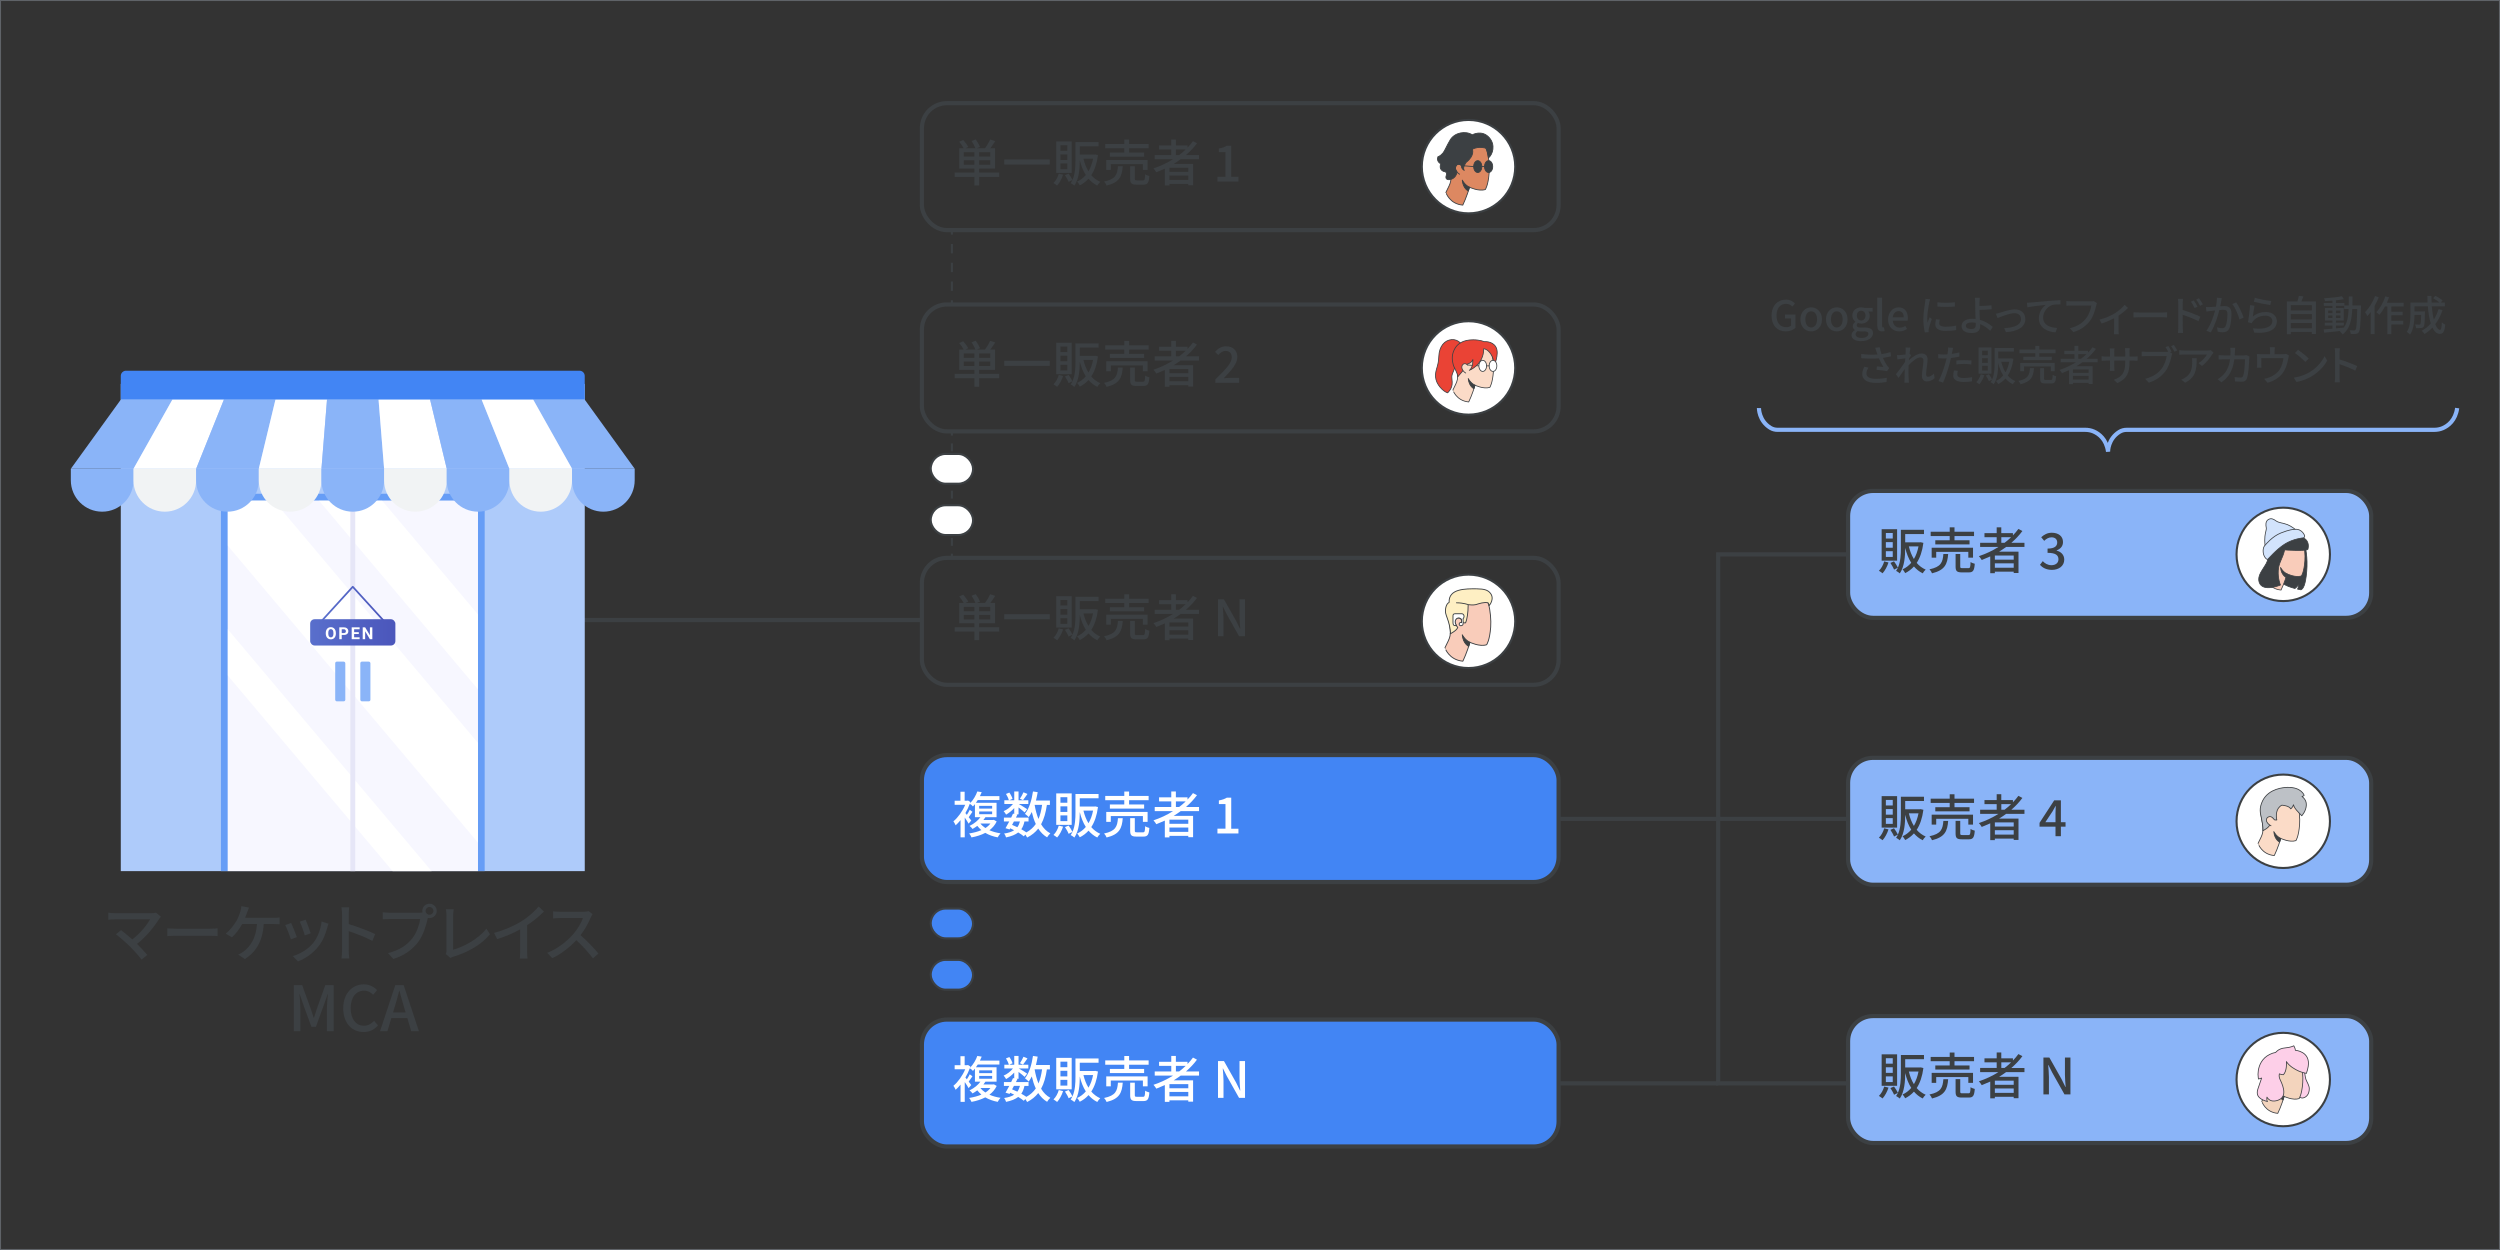 <?xml version="1.0" encoding="UTF-8"?>
<svg xmlns="http://www.w3.org/2000/svg" xmlns:xlink="http://www.w3.org/1999/xlink" viewBox="0 0 1200 600">
  <rect x="0" y="0" width="1200" height="600" fill="#333333" stroke="none"/>
  <defs>
    <style>
      .cls-1, .cls-2, .cls-3, .cls-4, .cls-5, .cls-6, .cls-7, .cls-8, .cls-9, .cls-10, .cls-11, .cls-12, .cls-13, .cls-14, .cls-15, .cls-16, .cls-17, .cls-18, .cls-19, .cls-20, .cls-21, .cls-22, .cls-23, .cls-24, .cls-25, .cls-26, .cls-27, .cls-28, .cls-29 {
        stroke-linejoin: round;
      }

      .cls-1, .cls-2, .cls-3, .cls-4, .cls-5, .cls-6, .cls-7, .cls-8, .cls-9, .cls-10, .cls-11, .cls-12, .cls-13, .cls-14, .cls-15, .cls-16, .cls-17, .cls-18, .cls-19, .cls-20, .cls-21, .cls-22, .cls-23, .cls-24, .cls-25, .cls-26, .cls-27, .cls-28, .cls-29, .cls-30 {
        stroke-linecap: round;
      }

      .cls-1, .cls-2, .cls-3, .cls-5, .cls-6, .cls-8, .cls-31, .cls-9, .cls-12, .cls-13, .cls-14, .cls-32, .cls-15, .cls-16, .cls-33, .cls-17, .cls-18, .cls-19, .cls-34, .cls-35, .cls-36, .cls-28, .cls-30 {
        stroke: #3c4043;
      }

      .cls-1, .cls-37, .cls-8 {
        fill: #4285f4;
      }

      .cls-2, .cls-38, .cls-32, .cls-15, .cls-30 {
        fill: #fff;
      }

      .cls-3, .cls-4, .cls-5, .cls-31, .cls-16, .cls-39, .cls-33, .cls-18, .cls-34, .cls-40, .cls-35, .cls-23, .cls-36, .cls-27, .cls-28 {
        fill: none;
      }

      .cls-3, .cls-4, .cls-19, .cls-24, .cls-25, .cls-30 {
        stroke-width: .39px;
      }

      .cls-4, .cls-7, .cls-10, .cls-11, .cls-20, .cls-21, .cls-22, .cls-23, .cls-24, .cls-25, .cls-26, .cls-27, .cls-29 {
        stroke: #3d4043;
      }

      .cls-5, .cls-7, .cls-17, .cls-26 {
        stroke-width: .38px;
      }

      .cls-41 {
        fill: url(#linear-gradient);
      }

      .cls-6, .cls-42, .cls-12, .cls-13, .cls-14, .cls-17, .cls-19 {
        fill: #3c4043;
      }

      .cls-6, .cls-10, .cls-11, .cls-18 {
        stroke-width: .39px;
      }

      .cls-43 {
        fill: #f7f7ff;
      }

      .cls-44 {
        fill: #669df6;
      }

      .cls-45 {
        fill: #e6e6f7;
      }

      .cls-46 {
        fill: #f1f3f4;
      }

      .cls-47 {
        fill: #feefc3;
      }

      .cls-48, .cls-22, .cls-25 {
        fill: #fbdbc7;
      }

      .cls-49, .cls-9 {
        fill: #8ab4f8;
      }

      .cls-50 {
        fill: #aecbfa;
      }

      .cls-7, .cls-29 {
        fill: #f9ccba;
      }

      .cls-8, .cls-9, .cls-16, .cls-39, .cls-33 {
        stroke-width: 2px;
      }

      .cls-31 {
        stroke-dasharray: 0 0 4.5 4.5;
      }

      .cls-31, .cls-32, .cls-39, .cls-33, .cls-34, .cls-40, .cls-35, .cls-36, .cls-30 {
        stroke-miterlimit: 10;
      }

      .cls-10 {
        fill: #f3d4bd;
      }

      .cls-11 {
        fill: #fdcfe8;
      }

      .cls-12, .cls-15, .cls-23, .cls-29 {
        stroke-width: .44px;
      }

      .cls-13, .cls-20, .cls-28 {
        stroke-width: .42px;
      }

      .cls-14, .cls-21, .cls-22, .cls-27 {
        stroke-width: .4px;
      }

      .cls-39 {
        stroke: #8ab4f8;
      }

      .cls-20 {
        fill: #dd8861;
      }

      .cls-21 {
        fill: #bdc1c6;
      }

      .cls-51 {
        fill: url(#linear-gradient-2);
      }

      .cls-40 {
        stroke: #5f6368;
      }

      .cls-35 {
        stroke-dasharray: 0 4;
      }

      .cls-24 {
        fill: #ea4335;
      }

      .cls-26 {
        fill: #d2e3fc;
      }

      .cls-36 {
        stroke-dasharray: 0 0 3.78 3.78;
      }
    </style>
    <linearGradient id="linear-gradient" x1="154.3" y1="289.67" x2="184.36" y2="289.67" gradientUnits="userSpaceOnUse">
      <stop offset="0" stop-color="#596fcc"/>
      <stop offset="1" stop-color="#4b56bb"/>
    </linearGradient>
    <linearGradient id="linear-gradient-2" x1="148.88" y1="303.54" x2="189.78" y2="303.54" xlink:href="#linear-gradient"/>
  </defs>
  <g id="VECTORS">
    <rect class="cls-16" x="442.51" y="49.52" width="305.62" height="60.93" rx="12" ry="12"/>
    <rect class="cls-16" x="442.51" y="146.14" width="305.62" height="60.93" rx="12" ry="12"/>
    <rect class="cls-16" x="442.51" y="267.78" width="305.62" height="60.93" rx="12" ry="12"/>
    <rect class="cls-8" x="442.51" y="362.44" width="305.62" height="60.93" rx="12" ry="12"/>
    <rect class="cls-8" x="442.51" y="489.39" width="305.62" height="60.93" rx="12" ry="12"/>
    <rect class="cls-9" x="887.08" y="235.64" width="251.1" height="60.93" rx="12" ry="12"/>
    <rect class="cls-9" x="887.08" y="363.76" width="251.1" height="60.93" rx="12" ry="12"/>
    <rect class="cls-9" x="887.08" y="487.71" width="251.1" height="60.93" rx="12" ry="12"/>
    <line class="cls-33" x1="277.52" y1="297.61" x2="442.51" y2="297.61"/>
    <g>
      <path class="cls-39" d="m844.3,195.87s-.12,6.03,5.46,9.48c1.03.64,2.22.96,3.43.96h147.69c1.4,0,2.81.25,4.09.81,2.55,1.12,6.1,3.73,6.9,9.64"/>
      <path class="cls-39" d="m1011.87,216.76s-.12-6.03,5.46-9.48c1.03-.64,2.22-.96,3.43-.96h147.69c1.4,0,2.81-.25,4.09-.81,2.55-1.12,6.1-3.73,6.9-9.64"/>
    </g>
    <g>
      <g>
        <rect class="cls-50" x="57.98" y="184.28" width="222.7" height="233.86"/>
        <g>
          <rect class="cls-43" x="109.22" y="240.2" width="120.21" height="177.94"/>
          <polygon class="cls-38" points="229.44 294.94 229.44 330.88 153.04 240.2 183.32 240.2 229.44 294.94"/>
          <polygon class="cls-38" points="229.44 356.62 229.44 404.47 109.22 261.79 109.22 240.2 131.35 240.2 229.44 356.62"/>
          <polygon class="cls-38" points="207.16 418.14 188.45 418.14 109.22 324.11 109.22 301.91 207.16 418.14"/>
          <rect class="cls-44" x="106.03" y="240.2" width="3.2" height="177.94"/>
          <rect class="cls-44" x="229.44" y="240.2" width="3.2" height="177.94"/>
          <rect class="cls-44" x="167.73" y="175.3" width="3.2" height="126.61" transform="translate(-69.27 407.93) rotate(-90)"/>
          <rect class="cls-45" x="168.15" y="240.2" width="2.36" height="177.94"/>
        </g>
      </g>
      <path class="cls-37" d="m60.49,177.94h217.67c1.39,0,2.51,1.13,2.51,2.51v11.38H57.98v-11.38c0-1.39,1.13-2.51,2.51-2.51Z"/>
      <g>
        <rect class="cls-49" x="172.95" y="317.58" width="4.85" height="19.06" rx=".77" ry=".77"/>
        <rect class="cls-49" x="160.9" y="317.58" width="4.85" height="19.06" rx=".77" ry=".77"/>
      </g>
      <polygon class="cls-49" points="64.08 225 34.01 225 57.98 191.83 82.73 191.83 64.08 225"/>
      <polygon class="cls-49" points="304.65 225 274.58 225 255.94 191.83 280.68 191.83 304.65 225"/>
      <polygon class="cls-38" points="94.15 225 64.08 225 82.73 191.83 107.47 191.83 94.15 225"/>
      <polygon class="cls-49" points="124.22 225 94.15 225 107.47 191.83 132.22 191.83 124.22 225"/>
      <polygon class="cls-38" points="154.3 225 124.22 225 132.22 191.83 156.96 191.83 154.3 225"/>
      <polygon class="cls-49" points="184.37 225 154.3 225 156.96 191.83 181.7 191.83 184.37 225"/>
      <polygon class="cls-38" points="214.44 225 184.37 225 181.7 191.83 206.45 191.83 214.44 225"/>
      <polygon class="cls-49" points="244.51 225 214.44 225 206.45 191.83 231.19 191.83 244.51 225"/>
      <polygon class="cls-38" points="274.58 225 244.51 225 231.19 191.83 255.94 191.83 274.58 225"/>
      <path class="cls-49" d="m34.01,225h30.07v5.57c0,8.3-6.74,15.04-15.04,15.04h0c-8.3,0-15.04-6.74-15.04-15.04v-5.57h0Z"/>
      <path class="cls-46" d="m64.08,225h30.07v5.57c0,8.3-6.74,15.04-15.04,15.04h0c-8.3,0-15.04-6.74-15.04-15.04v-5.57h0Z"/>
      <path class="cls-49" d="m94.15,225h30.07v5.57c0,8.3-6.74,15.04-15.04,15.04h0c-8.3,0-15.04-6.74-15.04-15.04v-5.57h0Z"/>
      <path class="cls-46" d="m124.22,225h30.07v5.57c0,8.3-6.74,15.04-15.04,15.04h0c-8.3,0-15.04-6.74-15.04-15.04v-5.57h0Z"/>
      <path class="cls-49" d="m154.3,225h30.07v5.57c0,8.3-6.74,15.04-15.04,15.04h0c-8.3,0-15.04-6.74-15.04-15.04v-5.57h0Z"/>
      <path class="cls-46" d="m184.37,225h30.07v5.57c0,8.3-6.74,15.04-15.04,15.04h0c-8.3,0-15.04-6.74-15.04-15.04v-5.57h0Z"/>
      <path class="cls-49" d="m214.44,225h30.07v5.57c0,8.3-6.74,15.04-15.04,15.04h0c-8.3,0-15.04-6.74-15.04-15.04v-5.57h0Z"/>
      <path class="cls-46" d="m244.51,225h30.07v5.57c0,8.3-6.74,15.04-15.04,15.04h0c-8.3,0-15.04-6.74-15.04-15.04v-5.57h0Z"/>
      <path class="cls-49" d="m274.58,225h30.07v5.57c0,8.3-6.74,15.04-15.04,15.04h0c-8.3,0-15.04-6.74-15.04-15.04v-5.57h0Z"/>
      <g>
        <path class="cls-41" d="m183.94,298.11c-.12,0-.23-.05-.32-.14l-14.29-15.69-14.29,15.69c-.16.18-.43.19-.6.03-.17-.16-.19-.43-.03-.6l14.6-16.03c.16-.18.47-.18.63,0l14.6,16.03c.16.17.15.44-.03.6-.08.07-.19.11-.29.11Z"/>
        <rect class="cls-51" x="148.88" y="297.23" width="40.9" height="12.62" rx="2.12" ry="2.12"/>
      </g>
    </g>
    <g>
      <line class="cls-34" x1="456.91" y1="110.61" x2="456.91" y2="112.61"/>
      <line class="cls-31" x1="456.91" y1="117.11" x2="456.91" y2="141.89"/>
      <line class="cls-34" x1="456.91" y1="144.14" x2="456.91" y2="146.14"/>
    </g>
    <g>
      <line class="cls-34" x1="456.91" y1="207.07" x2="456.91" y2="209.07"/>
      <polyline class="cls-36" points="456.91 212.85 456.91 243.1 456.91 263.89"/>
      <line class="cls-34" x1="456.91" y1="265.78" x2="456.91" y2="267.78"/>
    </g>
    <line class="cls-35" x1="456.91" y1="328.71" x2="456.91" y2="362.4"/>
    <line class="cls-35" x1="456.91" y1="423.33" x2="456.91" y2="489.39"/>
    <polyline class="cls-33" points="887.08 520.01 824.72 520.01 824.72 266.1 887.08 266.1"/>
    <line class="cls-33" x1="748.13" y1="520.01" x2="824.72" y2="520.01"/>
    <line class="cls-33" x1="748.13" y1="393.06" x2="887.08" y2="393.06"/>
    <rect class="cls-2" x="446.74" y="217.89" width="20.33" height="14.3" rx="7.15" ry="7.15"/>
    <rect class="cls-2" x="446.74" y="242.52" width="20.33" height="14.3" rx="7.15" ry="7.15"/>
    <rect class="cls-1" x="446.74" y="436.11" width="20.33" height="14.3" rx="7.15" ry="7.15"/>
    <rect class="cls-1" x="446.74" y="460.74" width="20.33" height="14.3" rx="7.15" ry="7.15"/>
    <circle class="cls-32" cx="704.89" cy="79.99" r="22.42"/>
    <circle class="cls-32" cx="704.89" cy="176.61" r="22.42"/>
    <circle class="cls-32" cx="704.89" cy="298.24" r="22.42"/>
    <circle class="cls-32" cx="1095.96" cy="266.1" r="22.42"/>
    <circle class="cls-32" cx="1095.96" cy="394.22" r="22.42"/>
    <circle class="cls-32" cx="1095.96" cy="518.18" r="22.42"/>
    <g>
      <path class="cls-20" d="m702.14,98.44s2.13-4.38,3.17-8.6c0,0,4.46,2.17,7.64,1.13,0,0,1.38-1.92,1.84-7.97.25-3.05-.17-7.68-1-10.51-.92-3.21-4.05-5.38-9.18-4.59-6.97,1.04-10.18,4.88-8.89,11.52,1.5,7.89.71,7.89-1.71,12.98.04,0,1.71,5.51,8.14,6.05Z"/>
      <path class="cls-28" d="m701.48,79.5s-.63-.79-1.5-.67c-.88.13-1.46,1-1.38,1.96.04.96.96,2.29,2,2.84"/>
      <path class="cls-13" d="m704.81,91.68s-2.55-1.08-2.92-5.22c0,0,1.25,2.46,3.46,3.38,0,0-.13.46-.21.83-.17.42-.33,1-.33,1Z"/>
      <path class="cls-13" d="m699.35,82.54s-.25,3.38-3.88,3.71c-.58.04-1.92-.29-1.25-2.04.38-.92.04-1.71-.88-1.84-1-.17-2.75-1.29-1.75-3.76,0,0-2.29-1-1.38-3.38,0,0,1.04-.17,2.42-1.79.92-1.13,1.71-3.34,3.46-6.26,2.13-3.59,7.39-4.51,10.6-2.46,0,0,4.59-2.63,8.14,1.34,3.13,3.55,1.67,8.05-.38,9.76,0,0-.46-3.5-1.21-4.67,0,0-3.21-1.17-6.51.46,0,0,1.34,2.96-2.96,6.3,0,0-2,2.59-.92,3.88,0,0-1.5-.71-1.34-2.29,0,0-.42-.67-1.5-.67-.63,0-1.38.71-1.38,1.96-.04.71.71,1.75.71,1.75Z"/>
      <path class="cls-28" d="m707.36,79.96l-5.88-.46"/>
      <path class="cls-13" d="m709.32,82.8c1.08,0,1.96-1.27,1.96-2.84s-.88-2.84-1.96-2.84-1.96,1.27-1.96,2.84.88,2.84,1.96,2.84Z"/>
      <path class="cls-13" d="m714.53,82.8c1.08,0,1.96-1.27,1.96-2.84s-.88-2.84-1.96-2.84-1.96,1.27-1.96,2.84.88,2.84,1.96,2.84Z"/>
      <path class="cls-28" d="m712.57,79.96h-1.29"/>
    </g>
    <g>
      <path class="cls-11" d="m1106.88,518.2c.39,1.07,1.58,2.84,1.58,4.34,0,2.96-1.66,4.3-3.2,4.5-.63.08-1.82-.28-1.97-1.54-.16-1.26-.32-13.62-.32-13.62h2.92c.08.04.36,4.46.99,6.32Z"/>
      <path class="cls-10" d="m1093.34,534.39s2.01-4.15,3-8.13c0,0,4.22,2.05,7.23,1.07,0,0,1.3-1.82,1.74-7.54.24-2.88-.16-7.27-.95-9.95-.87-3.04-3.83-5.09-8.69-4.34-6.59.99-9.63,4.62-8.41,10.9,1.42,7.46.67,7.46-1.62,12.28.04,0,1.66,5.21,7.7,5.73Z"/>
      <path class="cls-18" d="m1092.71,516.46s-.59-.75-1.42-.63c-.83.12-1.38.95-1.3,1.86.04.91.91,2.17,1.9,2.68"/>
      <path class="cls-6" d="m1095.87,527.99s-2.41-1.03-2.76-4.94c0,0,1.18,2.33,3.28,3.2,0,0-.12.43-.2.79-.16.43-.32.95-.32.95Z"/>
      <path class="cls-11" d="m1095.95,515.87s-1.11-.08-1.86-.43c0,0-.36,1.22.24,2.49.71,1.54,4.07,7.9-.28,9.91,0,0-3.91,2.13-5.92-1.22,0,0-.28,1.5.28,2.13,0,0-2.21-.51-3.47-1.54-.71-.59-2.05-1.66-1.18-4.42.36-1.18,1.82-5.33,1.82-5.33,0,0-1.11.43-1.54.47,0,0-.2-1.7-.2-2.29.04-2.13.59-5.37,3.24-7.9,1.26-1.18,3.36-2.29,5.25-2.57,0,0,1.34-1.93,4.5-2.17,2.8-.2,4.19-1.03,4.19-1.03,0,0,.79,1.38.75,2.17,0,0,7.34.47,6.16,7.78-.16.95-.47,2.21-.87,3.32,0,0-2.29-.51-3.63-1.11-1.78-.79-4.54-2.33-5.96-4.58.04.16.36,4.66-1.5,6.32Z"/>
    </g>
    <g>
      <path class="cls-17" d="m1106.49,262.28s1.36,5.1.72,12.17c-.57,6.28-1.59,8.13-2.76,8.66,0,0-.64-.11-1.63-.34.53-.98.45-2.15.45-2.15,0,0-.6,1.06-1.7,1.85-2-.53-4.54-1.36-5.6-2.38-1.89-1.81.45-7.6,1.06-10.09.83-3.48,1.13-7.49,1.13-7.49l8.32-.23Z"/>
      <path class="cls-7" d="m1094.89,283.23s1.93-3.97,2.87-7.79c0,0,4.05,1.97,6.92,1.02,0,0,1.25-1.74,1.66-7.22.23-2.76-.15-6.96-.91-9.53-.83-2.91-3.67-4.88-8.32-4.16-6.31.95-9.22,4.42-8.05,10.43,1.36,7.15.64,7.15-1.55,11.76.04,0,1.59,4.99,7.37,5.48Z"/>
      <path class="cls-5" d="m1094.28,266.06s-.57-.72-1.36-.6c-.79.11-1.32.91-1.25,1.78.04.87.87,2.08,1.81,2.57"/>
      <path class="cls-17" d="m1097.31,277.1s-2.31-.98-2.65-4.73c0,0,1.13,2.23,3.14,3.06,0,0-.11.42-.19.76-.15.42-.3.91-.3.91Z"/>
      <path class="cls-17" d="m1094.62,280.81s-1.32-3.02-1.06-6.99c.26-3.97,2.12-5.63,3.06-9.87,0,0,10.06.72,11.15-.26,0,0,1.32-3.86-2.23-5.56,0,0-4.88-6.43-13.46-2.04-2.91,1.47-4.42,4.73-3.63,11.95.34,3.14-5.52,7.22-4.01,11.53,1.7,4.84,10.17,1.25,10.17,1.25Z"/>
      <path class="cls-26" d="m1087.36,262.85s-.49-2.8-.19-5.48c.23-2.27.87-3.1.6-4.27-.15-.76-.49-2.84,1.06-3.74,1.44-.83,2.57-.11,3.74.72,1.47.98,2.91.79,5.41,1.74,1.97.76,4.57,2.8,4.23,2.91-.91.26-4.42,1.02-7.94,2.95-3.44,1.89-6.92,5.18-6.92,5.18Z"/>
      <path class="cls-26" d="m1104.68,254.99c.91.68,1.47,1.74,1.55,2.27.11.79-.64.91-.64.91,0,0-4.91.38-9.07,3.1-4.16,2.72-7.52,6.84-8.01,7.18s-1.93-1.21-2.15-3.14c-.26-2.19.38-3.06.83-3.55s3.44-4.23,7.56-5.9c4.12-1.66,6.2-1.78,6.62-1.78,1.1-.08,2.04-.08,3.33.91Z"/>
    </g>
    <g>
      <path class="cls-29" d="m702.16,317.37s2.25-4.63,3.35-9.09c0,0,4.72,2.3,8.08,1.19,0,0,1.46-2.03,1.94-8.43.26-3.22-.18-8.12-1.06-11.12-.97-3.4-4.28-5.69-9.71-4.86-7.37,1.1-10.77,5.16-9.4,12.18,1.59,8.34.75,8.34-1.81,13.73.04-.04,1.85,5.78,8.61,6.4Z"/>
      <path class="cls-47" d="m699.73,301.13c-.44,1.54-3.58,3.09-3.58,3.09,0,0,.31-.57-.4-3.88-.44-2.34-1.63-4.86-1.85-6.05-.31-1.68.18-4.5,1.68-5.12-.35-6.64,7.81-6.58,13.23-6.53h.05c3.62.04,5.12.62,6.22,1.77,2.74,2.87-.31,6.31-.31,6.31-.09-.71-.53-1.37-.53-1.37-1.85-.44-4.15.35-5.87.88-1.28.35-3.66,0-3.66,0,0,4.06-.57,7.19-1.24,8.74h-.97l-1.1-1.63s-.62-.79-1.59-.71c-.44.04-1.46.53-1.46,1.9,0,.97.88,2.12,1.37,2.6Z"/>
      <path class="cls-23" d="m704.72,290.23c0,4.06-.57,7.19-1.24,8.74h-.97l-1.1-1.63s-.62-.79-1.59-.71c-.44.04-1.46.53-1.46,1.9,0,.97.88,2.12,1.37,2.6-.44,1.54-3.58,3.09-3.58,3.09,0,0,.31-.57-.4-3.88-.44-2.34-1.63-4.86-1.85-6.05-.31-1.68.18-4.5,1.68-5.12-.35-6.67,7.86-6.58,13.29-6.53,3.62.04,5.12.62,6.22,1.77,2.74,2.87-.31,6.31-.31,6.31-.09-.71-.53-1.37-.53-1.37-1.85-.44-4.15.35-5.87.88-1.28.35-3.66,0-3.66,0Zm0,0s-2.21-.88-5.61-.88"/>
      <path class="cls-15" d="m701.58,294.6h-3.18c-.71,0-.97.44-.97.97v3.22c0,1.19.4,1.5.97,1.5h.75s-.66-.93-.66-1.77c0-.97.62-1.81,1.46-1.9,1.02-.13,1.59.75,1.59.75v1.5c-.09-.04-.22-.09-.35-.09-.44,0-.79.35-.79.79s.35.79.79.79,1.1-.26,1.1-.93v-2.47c.93-1.02.31-2.38-.71-2.38Z"/>
      <path class="cls-12" d="m704.98,310.22s-2.69-1.15-3.09-5.52c0,0,1.32,2.6,3.66,3.58,0,0-.13.49-.22.88-.18.44-.35,1.06-.35,1.06Z"/>
    </g>
    <g>
      <path class="cls-24" d="m701.62,165.45s-1.53-2.66-4.81-2.43c-3.29.23-6.02,3.13-6.18,8.14-.16,5.01-1.8,6.22-1.56,9.78.23,3.56,3.56,6.92,5.79,7.63,0,0,1.06-1.06,1.53-2.03.66-1.41.82-2.23.51-4.97-.2-1.84.43-2.23,1.49-5.36,1.06-3.13,5.08-6.61,3.25-10.76Z"/>
      <path class="cls-25" d="m704.98,192.94s1.99-4.11,2.97-8.06c0,0,4.19,2.03,7.16,1.06,0,0,1.29-1.8,1.72-7.47.23-2.86-.16-7.2-.94-9.86-.86-3.01-3.79-5.05-8.6-4.3-6.53.98-9.54,4.58-8.33,10.8,1.41,7.39.66,7.39-1.6,12.16.04-.04,1.64,5.12,7.63,5.67Z"/>
      <path class="cls-19" d="m707.49,186.57s-2.39-1.02-2.74-4.89c0,0,1.17,2.31,3.25,3.17,0,0-.12.43-.2.78-.16.43-.31.94-.31.94Z"/>
      <path class="cls-3" d="m709.87,175.62l-5.51-.43"/>
      <path class="cls-24" d="m699.7,180.9s3.83-4.3,4.65-6.14c0,0,2.03-.47,2.62-2.19,0,0,.27,3.87-1.72,5.2,0,0,6.96-2.58,6.92-10.37,0,0,.82.04,1.64.63,1.8,1.25,3.64,4.34,3.13,8.14,0,0,2.97-6.22,1.1-9.58-1.72-3.01-5.59-2.58-5.59-2.58,0,0-2.03-.9-5.32-.9-4.5,0-7.59,1.64-9.07,4.69-1.49,3.05-.94,5.55-.51,7.24.43,1.68,2.19,3.99,2.15,5.87Z"/>
      <path class="cls-30" d="m711.71,178.28c1.02,0,1.84-1.19,1.84-2.66s-.82-2.66-1.84-2.66-1.84,1.19-1.84,2.66.82,2.66,1.84,2.66Z"/>
      <path class="cls-30" d="m716.64,178.28c1.02,0,1.84-1.19,1.84-2.66s-.82-2.66-1.84-2.66-1.84,1.19-1.84,2.66.82,2.66,1.84,2.66Z"/>
      <path class="cls-3" d="m714.76,175.62h-1.21"/>
      <path class="cls-48" d="m704.36,175.19s-.59-.74-1.41-.63c-.82.12-1.37.94-1.29,1.84.04.9.9,2.15,1.88,2.66"/>
      <path class="cls-4" d="m704.36,175.19s-.59-.74-1.41-.63c-.82.12-1.37.94-1.29,1.84.04.9.9,2.15,1.88,2.66"/>
    </g>
    <g>
      <path class="cls-22" d="m1091.66,410.67s2.04-4.21,3.05-8.25c0,0,4.29,2.08,7.33,1.08,0,0,1.32-1.84,1.76-7.65.24-2.93-.16-7.37-.96-10.1-.88-3.09-3.89-5.17-8.82-4.41-6.69,1-9.78,4.69-8.53,11.06,1.44,7.57.68,7.57-1.64,12.46.04-.04,1.64,5.25,7.81,5.81Z"/>
      <path class="cls-14" d="m1094.23,404.18s-2.44-1.04-2.8-5.01c0,0,1.2,2.36,3.33,3.25,0,0-.12.44-.2.8-.16.4-.32.96-.32.96Z"/>
      <path class="cls-21" d="m1089.46,395.97c-.44,1.4-3.25,2.76-3.25,2.76,0,0,.2-1.88-.8-6.37-.4-1.99-1.2-4.29.72-8.13,3.01-5.77,10.02-6.25,11.82-6.29,6.77-.16,8.05,3.81,8.05,3.81-.28.4-1.04.56-1.04.56,1.84,1.44,2.12,2.93,2.08,4.17-.12,2.93-2.2,5.09-2.2,5.09-1.08-1.28-1.56-1.56-2.6-2.8-1.2-1.44-1.36-2.48-1.36-2.48-.48,1.48-1.36,1.96-1.36,1.96-.68-1.56-4.21-1.76-4.21-1.76-2.98,1.44-2.86,5.22-2.44,7.09h-1l-.61-.56-.19-.24s-1.24-.19-1.6.6c-.26.56.18,2.02,0,2.61Z"/>
      <path class="cls-48" d="m1091.06,392.76s-.69-.91-1.67-.79c-.97.12-1.62.92-1.53,1.8.05.88,1.07,2.1,2.22,2.6"/>
      <path class="cls-27" d="m1091.06,392.76s-.69-.91-1.67-.79c-.97.12-1.62.92-1.53,1.8.05.88,1.07,2.1,2.22,2.6"/>
    </g>
  </g>
  <g id="TEXT">
    <g>
      <path class="cls-42" d="m479.61,84.92h-9.62v4.1h-2.28v-4.1h-9.46v-2.09h9.46v-1.9h-7.27v-9.77h2.11c-.46-.94-1.34-2.18-2.14-3.12l1.94-.86c.89.98,1.92,2.4,2.4,3.34l-1.34.65h4.8c-.36-1.01-1.13-2.42-1.85-3.48l1.99-.77c.82,1.13,1.68,2.64,2.04,3.62l-1.54.62h3.98c.86-1.15,1.87-2.88,2.42-4.18l2.45.77c-.74,1.18-1.58,2.4-2.35,3.41h2.26v9.77h-7.63v1.9h9.62v2.09Zm-11.91-11.88h-5.09v2.11h5.09v-2.11Zm0,6.02v-2.14h-5.09v2.14h5.09Zm7.63-6.02h-5.35v2.11h5.35v-2.11Zm0,3.89h-5.35v2.14h5.35v-2.14Z"/>
      <path class="cls-42" d="m503.88,76.54v2.45h-21.84v-2.45h21.84Z"/>
      <path class="cls-42" d="m510.28,83.86c-.62,1.97-1.7,3.94-2.86,5.21-.41-.34-1.25-.94-1.75-1.22,1.15-1.1,2.06-2.78,2.54-4.49l2.06.5Zm4.13-.86h-7.42v-15.1h7.42v15.1Zm-2.09-13.27h-3.31v2.64h3.31v-2.64Zm0,4.37h-3.31v2.69h3.31v-2.69Zm0,4.37h-3.31v2.74h3.31v-2.74Zm14.71-4.01c-.53,4.03-1.63,7.2-3.22,9.62,1.18,1.37,2.62,2.47,4.32,3.22-.46.38-1.13,1.22-1.44,1.78-1.66-.82-3.02-1.94-4.2-3.29-1.2,1.34-2.62,2.4-4.2,3.19-.29-.53-.84-1.42-1.3-1.8,1.58-.7,3-1.75,4.2-3.17-1.3-2.02-2.23-4.42-2.9-7.15v.12c0,3.7-.31,8.83-2.59,12.12-.41-.38-1.3-.96-1.78-1.2.34-.48.6-.98.86-1.51l-1.85.91c-.31-.89-1.08-2.21-1.75-3.22l1.75-.74c.72.96,1.49,2.21,1.85,3.05,1.32-2.9,1.44-6.5,1.44-9.41v-8.78h11.09v2.04h-9.02v3.96h7.06l.36-.05,1.32.31Zm-6.98,1.7c.55,2.26,1.34,4.32,2.42,6.05,1.01-1.68,1.75-3.7,2.21-6.05h-4.63Z"/>
      <path class="cls-42" d="m538.92,79.8c-.38,4.85-1.54,7.75-7.75,9.27-.19-.58-.77-1.49-1.22-1.92,5.57-1.15,6.36-3.38,6.67-7.34h2.3Zm.74-8.62h-9.15v-2.06h9.15v-2.11h2.3v2.11h9.38v2.06h-9.38v2.04h7.22v1.97h-16.44v-1.97h6.91v-2.04Zm8.93,10.39v-2.78h-15.41v2.78h-2.18v-4.78h19.85v4.78h-2.26Zm0,5.02c.84,0,1.01-.36,1.08-2.95.46.36,1.39.7,2.02.84-.24,3.31-.84,4.15-2.88,4.15h-3.31c-2.42,0-3.02-.65-3.02-2.81v-6.02h2.23v6c0,.7.17.79,1.08.79h2.81Z"/>
      <path class="cls-42" d="m566.73,76.42c-1.08.82-2.21,1.54-3.36,2.26h9.31v10.25h-2.3v-.65h-9.05v.74h-2.21v-8.06c-1.34.62-2.71,1.2-4.08,1.73-.26-.5-.96-1.39-1.37-1.85,3.31-1.1,6.5-2.59,9.38-4.42h-8.78v-1.99h7.94v-2.69h-5.86v-1.94h5.86v-2.81h2.21v2.81h5.59v1.06c.96-.98,1.85-2.02,2.62-3.1l1.92,1.01c-1.51,2.06-3.31,3.94-5.3,5.66h6.29v1.99h-8.81Zm3.65,4.1h-9.05v1.99h9.05v-1.99Zm0,5.86v-2.11h-9.05v2.11h9.05Zm-4.39-11.95c1.13-.84,2.16-1.75,3.14-2.69h-4.7v2.69h1.56Z"/>
      <path class="cls-42" d="m584.37,84.85h3.86v-11.81h-3.17v-1.75c1.66-.29,2.83-.72,3.84-1.34h2.09v14.91h3.46v2.28h-10.08v-2.28Z"/>
    </g>
    <g>
      <path class="cls-42" d="m76.37,441.07c-2.16,3.54-6,8.4-10.59,12,1.77,1.77,3.72,3.87,4.92,5.31l-2.76,2.22c-1.2-1.62-3.63-4.32-5.55-6.3-1.8-1.77-5.07-4.65-6.75-5.82l2.46-2.01c1.14.84,3.39,2.67,5.4,4.44,3.96-3.03,7.11-7.05,8.58-9.63h-16.86c-1.2,0-2.61.12-3.24.18v-3.36c.81.12,2.22.24,3.24.24h17.34c.96,0,1.8-.09,2.31-.27l2.37,1.95c-.33.39-.66.75-.87,1.05Z"/>
      <path class="cls-42" d="m84.77,445.78h16.32c1.44,0,2.61-.12,3.36-.18v3.72c-.66-.03-2.04-.15-3.36-.15h-16.32c-1.65,0-3.45.06-4.47.15v-3.72c.99.06,2.85.18,4.47.18Z"/>
      <path class="cls-42" d="m118.64,437.92c-.27.75-.6,1.68-.99,2.64h13.62c.75,0,2.04-.03,2.94-.18v3.24c-1.02-.06-2.25-.09-2.94-.09h-4.68c-.51,8.31-3.78,13.5-9.06,16.83l-3.18-2.16c.93-.39,1.92-.96,2.61-1.5,3.03-2.31,5.94-6.15,6.39-13.17h-7.11c-1.23,2.22-3.15,4.89-4.92,6.39l-2.97-1.8c2.13-1.56,4.2-4.5,5.28-6.33.81-1.47,1.35-3,1.71-4.17.27-.87.45-1.83.51-2.67l3.66.69c-.3.72-.63,1.65-.87,2.28Z"/>
      <path class="cls-42" d="m142.49,449.83l-2.85,1.05c-.51-1.59-2.07-5.67-2.73-6.84l2.82-1.02c.69,1.38,2.19,5.16,2.76,6.81Zm14.61-4.68c-.81,3.21-2.1,6.39-4.2,9.06-2.76,3.54-6.48,5.97-9.87,7.26l-2.49-2.55c3.39-.96,7.35-3.24,9.84-6.33,2.07-2.58,3.57-6.48,3.99-10.26l3.3,1.05c-.27.75-.45,1.29-.57,1.77Zm-7.98,2.82l-2.82,1.02c-.36-1.41-1.71-5.16-2.4-6.6l2.82-.93c.54,1.26,2.01,5.19,2.4,6.51Z"/>
      <path class="cls-42" d="m164.18,438.88c0-.96-.09-2.34-.27-3.36h3.69c-.09.99-.21,2.31-.21,3.36v4.68c3.99,1.2,9.69,3.33,12.69,4.8l-1.35,3.27c-3.15-1.71-8.04-3.6-11.34-4.68v9.27c0,.93.09,2.76.24,3.84h-3.69c.15-1.05.24-2.67.24-3.84v-17.34Z"/>
      <path class="cls-42" d="m206.15,433.78c1.92,0,3.48,1.56,3.48,3.45s-1.56,3.45-3.48,3.45c-.27,0-.54-.03-.81-.09-.03.18-.09.39-.12.57-.69,3.06-2.07,7.8-4.5,11.01-2.73,3.54-6.48,6.42-11.91,8.13l-2.58-2.82c5.85-1.44,9.24-4.02,11.73-7.14,2.04-2.64,3.33-6.48,3.75-9.21h-14.76c-1.26,0-2.46.06-3.24.12v-3.36c.84.09,2.25.21,3.24.21h14.55c.36,0,.81,0,1.29-.06-.06-.27-.09-.54-.09-.81,0-1.89,1.53-3.45,3.45-3.45Zm0,5.31c1.02,0,1.89-.84,1.89-1.86s-.87-1.89-1.89-1.89-1.86.87-1.86,1.89.84,1.86,1.86,1.86Z"/>
      <path class="cls-42" d="m214.31,456.25v-16.77c0-.96-.12-2.34-.27-3.03h3.72c-.15.93-.24,2.01-.24,3v16.41c5.37-1.44,12.18-5.34,15.96-10.08l1.71,2.64c-3.99,4.89-10.2,8.52-17.49,10.77-.36.12-.93.27-1.5.63l-2.22-1.89c.3-.6.33-1.05.33-1.68Z"/>
      <path class="cls-42" d="m250.22,442.27c3.12-1.92,6.3-4.71,8.34-7.14l2.52,2.4c-2.28,2.31-5.1,4.62-8.07,6.57v12.45c0,1.23.06,2.88.21,3.54h-3.72c.09-.66.18-2.31.18-3.54v-10.44c-3.15,1.71-7.11,3.45-11.07,4.65l-1.47-2.97c5.25-1.41,9.75-3.45,13.08-5.52Z"/>
      <path class="cls-42" d="m283.58,440.35c-1.05,2.46-2.82,5.85-4.92,8.55,3.09,2.64,6.72,6.51,8.58,8.79l-2.64,2.34c-1.98-2.7-4.98-6-7.95-8.76-3.21,3.42-7.26,6.63-11.55,8.64l-2.43-2.55c4.86-1.86,9.36-5.46,12.33-8.79,2.04-2.28,4.05-5.58,4.77-7.92h-11.01c-1.17,0-2.79.15-3.27.18v-3.39c.6.09,2.34.21,3.27.21h11.13c1.11,0,2.1-.12,2.61-.3l1.95,1.44c-.21.3-.66,1.05-.87,1.56Z"/>
      <path class="cls-42" d="m141.05,472.87h3.99l4.05,11.19c.51,1.47.96,2.97,1.47,4.44h.15c.51-1.47.93-2.97,1.44-4.44l3.99-11.19h4.02v22.11h-3.24v-10.92c0-1.98.27-4.83.45-6.84h-.12l-1.77,5.1-3.84,10.53h-2.16l-3.87-10.53-1.74-5.1h-.12c.15,2.01.42,4.86.42,6.84v10.92h-3.12v-22.11Z"/>
      <path class="cls-42" d="m164.75,484c0-7.2,4.38-11.52,9.96-11.52,2.76,0,4.92,1.32,6.27,2.79l-1.89,2.22c-1.14-1.17-2.52-1.98-4.32-1.98-3.81,0-6.45,3.18-6.45,8.37s2.46,8.46,6.36,8.46c2.04,0,3.57-.9,4.89-2.34l1.86,2.19c-1.77,2.04-4.02,3.18-6.87,3.18-5.55,0-9.81-4.14-9.81-11.37Z"/>
      <path class="cls-42" d="m189.74,472.87h4.02l7.32,22.11h-3.69l-1.86-6.3h-7.68l-1.89,6.3h-3.54l7.32-22.11Zm-1.08,13.08h6.03l-.87-2.97c-.75-2.4-1.41-4.86-2.07-7.35h-.15c-.63,2.52-1.32,4.95-2.04,7.35l-.9,2.97Z"/>
    </g>
    <g>
      <path class="cls-42" d="m479.61,181.54h-9.62v4.1h-2.28v-4.1h-9.46v-2.09h9.46v-1.9h-7.27v-9.77h2.11c-.46-.94-1.34-2.18-2.14-3.12l1.94-.86c.89.98,1.92,2.4,2.4,3.34l-1.34.65h4.8c-.36-1.01-1.13-2.42-1.85-3.48l1.99-.77c.82,1.13,1.68,2.64,2.04,3.62l-1.54.62h3.98c.86-1.15,1.87-2.88,2.42-4.18l2.45.77c-.74,1.18-1.58,2.4-2.35,3.41h2.26v9.77h-7.63v1.9h9.62v2.09Zm-11.91-11.88h-5.09v2.11h5.09v-2.11Zm0,6.02v-2.14h-5.09v2.14h5.09Zm7.63-6.02h-5.35v2.11h5.35v-2.11Zm0,3.89h-5.35v2.14h5.35v-2.14Z"/>
      <path class="cls-42" d="m503.88,173.16v2.45h-21.84v-2.45h21.84Z"/>
      <path class="cls-42" d="m510.28,180.48c-.62,1.97-1.7,3.94-2.86,5.21-.41-.34-1.25-.94-1.75-1.22,1.15-1.1,2.06-2.78,2.54-4.49l2.06.5Zm4.13-.86h-7.42v-15.1h7.42v15.1Zm-2.09-13.27h-3.31v2.64h3.31v-2.64Zm0,4.37h-3.31v2.69h3.31v-2.69Zm0,4.37h-3.31v2.74h3.31v-2.74Zm14.71-4.01c-.53,4.03-1.63,7.2-3.22,9.62,1.18,1.37,2.62,2.47,4.32,3.22-.46.38-1.13,1.22-1.44,1.78-1.66-.82-3.02-1.94-4.2-3.29-1.2,1.34-2.62,2.4-4.2,3.19-.29-.53-.84-1.42-1.3-1.8,1.58-.7,3-1.75,4.2-3.17-1.3-2.02-2.23-4.42-2.9-7.15v.12c0,3.7-.31,8.83-2.59,12.12-.41-.38-1.3-.96-1.78-1.2.34-.48.6-.98.86-1.51l-1.85.91c-.31-.89-1.08-2.21-1.75-3.22l1.75-.74c.72.96,1.49,2.21,1.85,3.05,1.32-2.9,1.44-6.5,1.44-9.41v-8.78h11.09v2.04h-9.02v3.96h7.06l.36-.05,1.32.31Zm-6.98,1.7c.55,2.26,1.34,4.32,2.42,6.05,1.01-1.68,1.75-3.7,2.21-6.05h-4.63Z"/>
      <path class="cls-42" d="m538.92,176.43c-.38,4.85-1.54,7.75-7.75,9.27-.19-.58-.77-1.49-1.22-1.92,5.57-1.15,6.36-3.38,6.67-7.34h2.3Zm.74-8.62h-9.15v-2.06h9.15v-2.11h2.3v2.11h9.38v2.06h-9.38v2.04h7.22v1.97h-16.44v-1.97h6.91v-2.04Zm8.93,10.39v-2.78h-15.41v2.78h-2.18v-4.78h19.85v4.78h-2.26Zm0,5.02c.84,0,1.01-.36,1.08-2.95.46.36,1.39.7,2.02.84-.24,3.31-.84,4.15-2.88,4.15h-3.31c-2.42,0-3.02-.65-3.02-2.81v-6.02h2.23v6c0,.7.17.79,1.08.79h2.81Z"/>
      <path class="cls-42" d="m566.73,173.04c-1.08.82-2.21,1.54-3.36,2.26h9.31v10.25h-2.3v-.65h-9.05v.74h-2.21v-8.06c-1.34.62-2.71,1.2-4.08,1.73-.26-.5-.96-1.39-1.37-1.85,3.31-1.1,6.5-2.59,9.38-4.42h-8.78v-1.99h7.94v-2.69h-5.86v-1.94h5.86v-2.81h2.21v2.81h5.59v1.06c.96-.98,1.85-2.02,2.62-3.1l1.92,1.01c-1.51,2.06-3.31,3.94-5.3,5.66h6.29v1.99h-8.81Zm3.65,4.1h-9.05v1.99h9.05v-1.99Zm0,5.86v-2.11h-9.05v2.11h9.05Zm-4.39-11.95c1.13-.84,2.16-1.75,3.14-2.69h-4.7v2.69h1.56Z"/>
      <path class="cls-42" d="m583.36,182.14c4.92-4.82,7.9-7.9,7.9-10.58,0-1.87-1.01-3.12-3-3.12-1.39,0-2.54.89-3.48,1.97l-1.56-1.54c1.51-1.63,3.07-2.64,5.38-2.64,3.24,0,5.33,2.06,5.33,5.18s-2.86,6.31-6.53,10.15c.89-.1,2.02-.17,2.88-.17h4.49v2.35h-11.4v-1.61Z"/>
    </g>
    <g>
      <path class="cls-42" d="m479.61,303.17h-9.62v4.1h-2.28v-4.1h-9.46v-2.09h9.46v-1.9h-7.27v-9.77h2.11c-.46-.94-1.34-2.18-2.14-3.12l1.94-.86c.89.98,1.92,2.4,2.4,3.34l-1.34.65h4.8c-.36-1.01-1.13-2.42-1.85-3.48l1.99-.77c.82,1.13,1.68,2.64,2.04,3.62l-1.54.62h3.98c.86-1.15,1.87-2.88,2.42-4.18l2.45.77c-.74,1.18-1.58,2.4-2.35,3.41h2.26v9.77h-7.63v1.9h9.62v2.09Zm-11.91-11.88h-5.09v2.11h5.09v-2.11Zm0,6.02v-2.14h-5.09v2.14h5.09Zm7.63-6.02h-5.35v2.11h5.35v-2.11Zm0,3.89h-5.35v2.14h5.35v-2.14Z"/>
      <path class="cls-42" d="m503.88,294.8v2.45h-21.84v-2.45h21.84Z"/>
      <path class="cls-42" d="m510.28,302.12c-.62,1.97-1.7,3.94-2.86,5.21-.41-.34-1.25-.94-1.75-1.22,1.15-1.1,2.06-2.78,2.54-4.49l2.06.5Zm4.13-.86h-7.42v-15.1h7.42v15.1Zm-2.09-13.27h-3.31v2.64h3.31v-2.64Zm0,4.37h-3.31v2.69h3.31v-2.69Zm0,4.37h-3.31v2.74h3.31v-2.74Zm14.71-4.01c-.53,4.03-1.63,7.2-3.22,9.62,1.18,1.37,2.62,2.47,4.32,3.22-.46.38-1.13,1.22-1.44,1.78-1.66-.82-3.02-1.94-4.2-3.29-1.2,1.34-2.62,2.4-4.2,3.19-.29-.53-.84-1.42-1.3-1.8,1.58-.7,3-1.75,4.2-3.17-1.3-2.02-2.23-4.42-2.9-7.15v.12c0,3.7-.31,8.83-2.59,12.12-.41-.38-1.3-.96-1.78-1.2.34-.48.6-.98.86-1.51l-1.85.91c-.31-.89-1.08-2.21-1.75-3.22l1.75-.74c.72.96,1.49,2.21,1.85,3.05,1.32-2.9,1.44-6.5,1.44-9.41v-8.78h11.09v2.04h-9.02v3.96h7.06l.36-.05,1.32.31Zm-6.98,1.7c.55,2.26,1.34,4.32,2.42,6.05,1.01-1.68,1.75-3.7,2.21-6.05h-4.63Z"/>
      <path class="cls-42" d="m538.92,298.06c-.38,4.85-1.54,7.75-7.75,9.27-.19-.58-.77-1.49-1.22-1.92,5.57-1.15,6.36-3.38,6.67-7.35h2.3Zm.74-8.62h-9.15v-2.06h9.15v-2.11h2.3v2.11h9.38v2.06h-9.38v2.04h7.22v1.97h-16.44v-1.97h6.91v-2.04Zm8.93,10.39v-2.78h-15.41v2.78h-2.18v-4.78h19.85v4.78h-2.26Zm0,5.02c.84,0,1.01-.36,1.08-2.95.46.36,1.39.7,2.02.84-.24,3.31-.84,4.15-2.88,4.15h-3.31c-2.42,0-3.02-.65-3.02-2.81v-6.02h2.23v6c0,.7.17.79,1.08.79h2.81Z"/>
      <path class="cls-42" d="m566.73,294.68c-1.08.82-2.21,1.54-3.36,2.26h9.31v10.25h-2.3v-.65h-9.05v.74h-2.21v-8.06c-1.34.62-2.71,1.2-4.08,1.73-.26-.5-.96-1.39-1.37-1.85,3.31-1.1,6.5-2.59,9.38-4.42h-8.78v-1.99h7.94v-2.69h-5.86v-1.94h5.86v-2.81h2.21v2.81h5.59v1.06c.96-.98,1.85-2.02,2.62-3.1l1.92,1.01c-1.51,2.06-3.31,3.94-5.3,5.66h6.29v1.99h-8.81Zm3.65,4.1h-9.05v1.99h9.05v-1.99Zm0,5.86v-2.11h-9.05v2.11h9.05Zm-4.39-11.95c1.13-.84,2.16-1.75,3.14-2.69h-4.7v2.69h1.56Z"/>
      <path class="cls-42" d="m584.64,287.69h2.86l5.86,10.39,1.85,3.75h.12c-.14-1.82-.36-3.96-.36-5.88v-8.26h2.64v17.69h-2.86l-5.86-10.42-1.85-3.7h-.12c.14,1.82.36,3.86.36,5.78v8.33h-2.64v-17.69Z"/>
    </g>
    <g>
      <path class="cls-42" d="m850.35,151.49c0-4.8,2.96-7.68,6.86-7.68,2.08,0,3.48.92,4.38,1.86l-1.24,1.48c-.74-.74-1.64-1.32-3.06-1.32-2.74,0-4.56,2.12-4.56,5.58s1.62,5.64,4.66,5.64c.9,0,1.8-.26,2.32-.72v-3.46h-2.92v-1.9h5.02v6.38c-.98.98-2.64,1.72-4.66,1.72-3.92,0-6.8-2.76-6.8-7.58Z"/>
      <path class="cls-42" d="m864.19,153.31c0-3.66,2.46-5.78,5.18-5.78s5.18,2.12,5.18,5.78-2.46,5.76-5.18,5.76-5.18-2.1-5.18-5.76Zm8,0c0-2.32-1.08-3.88-2.82-3.88s-2.8,1.56-2.8,3.88,1.08,3.88,2.8,3.88,2.82-1.54,2.82-3.88Z"/>
      <path class="cls-42" d="m876.47,153.31c0-3.66,2.46-5.78,5.18-5.78s5.18,2.12,5.18,5.78-2.46,5.76-5.18,5.76-5.18-2.1-5.18-5.76Zm8,0c0-2.32-1.08-3.88-2.82-3.88s-2.8,1.56-2.8,3.88,1.08,3.88,2.8,3.88,2.82-1.54,2.82-3.88Z"/>
      <path class="cls-42" d="m888.73,160.85c0-.92.58-1.78,1.6-2.4v-.1c-.56-.34-1-.92-1-1.82s.62-1.6,1.24-2.04v-.08c-.76-.58-1.46-1.62-1.46-2.94,0-2.48,1.98-3.94,4.26-3.94.62,0,1.18.12,1.6.28h3.9v1.72h-2.1c.42.44.72,1.18.72,2.02,0,2.4-1.82,3.78-4.12,3.78-.5,0-1.06-.12-1.54-.34-.36.32-.6.62-.6,1.16,0,.66.44,1.08,1.84,1.08h2.02c2.6,0,3.96.8,3.96,2.68,0,2.12-2.24,3.84-5.76,3.84-2.64,0-4.56-.98-4.56-2.9Zm8.1-.58c0-.92-.72-1.2-2.06-1.2h-1.66c-.52,0-1.02-.06-1.48-.16-.66.48-.94,1.04-.94,1.6,0,1.08,1.12,1.72,2.94,1.72,1.92,0,3.2-.94,3.2-1.96Zm-1.38-8.8c0-1.46-.92-2.32-2.08-2.32s-2.08.84-2.08,2.32.94,2.38,2.08,2.38,2.08-.9,2.08-2.38Z"/>
      <path class="cls-42" d="m901.09,156.23v-13.36h2.3v13.48c0,.62.26.84.54.84.1,0,.18,0,.38-.04l.3,1.74c-.28.1-.66.18-1.24.18-1.66,0-2.28-1.06-2.28-2.84Z"/>
      <path class="cls-42" d="m906.27,153.31c0-3.56,2.46-5.78,5.02-5.78,2.92,0,4.5,2.1,4.5,5.2,0,.46-.06.9-.12,1.18h-7.14c.18,2.1,1.5,3.36,3.4,3.36.98,0,1.82-.3,2.62-.82l.8,1.46c-1.02.68-2.28,1.16-3.72,1.16-2.98,0-5.36-2.12-5.36-5.76Zm7.52-1c0-1.88-.86-2.98-2.46-2.98-1.38,0-2.6,1.06-2.82,2.98h5.28Z"/>
      <path class="cls-42" d="m926.05,145.17c-.34,1.64-.98,5.4-.98,7.54,0,.7.04,1.4.12,2.14.34-.82.74-1.8,1.06-2.54l1,.8c-.52,1.52-1.22,3.66-1.42,4.66-.06.28-.12.7-.1.92,0,.2.02.5.04.74l-1.82.12c-.4-1.4-.74-3.76-.74-6.46,0-2.98.64-6.38.86-7.98.08-.5.16-1.12.18-1.66l2.22.2c-.14.36-.34,1.16-.42,1.52Zm4.78,10.02c0,.9.7,1.64,3.12,1.64,1.8,0,3.3-.16,4.98-.54l.04,2.14c-1.26.24-2.92.4-5.06.4-3.4,0-4.96-1.18-4.96-3.12,0-.72.1-1.48.34-2.46l1.8.16c-.18.7-.26,1.24-.26,1.78Zm7.52-10.1v2.04c-2.28.22-6.06.24-8.38,0l-.02-2.04c2.3.36,6.32.28,8.4,0Z"/>
      <path class="cls-42" d="m950.15,145.11c-.02.5,0,1.12,0,1.76,1.6-.02,4.04-.12,5.76-.32l.08,1.88c-1.74.18-4.22.28-5.84.32,0,1.28.12,3.12.2,4.76,2.56.72,4.76,2.12,6.16,3.42l-1.2,1.88c-1.22-1.22-2.92-2.48-4.86-3.24.02.4.02.76.02,1.06,0,1.7-.96,3.22-3.92,3.22-2.8,0-4.98-.9-4.98-3.36,0-1.94,1.68-3.48,5.22-3.48.5,0,1,.04,1.48.08-.06-1.58-.14-3.36-.14-4.5s-.02-2.62-.02-3.48c-.02-.84-.08-1.72-.2-2.16h2.4c-.08.5-.14,1.48-.16,2.16Zm-3.78,12.84c1.38,0,2-.64,2-2,0-.26,0-.6-.02-1-.6-.12-1.2-.18-1.82-.18-1.86,0-2.92.62-2.92,1.64s1.06,1.54,2.76,1.54Z"/>
      <path class="cls-42" d="m959.99,150.11c1.38-.44,4.72-1.6,7.1-1.6,2.98,0,5.06,1.76,5.06,4.62,0,3.76-3.48,5.94-9.28,6.3l-.84-1.94c4.44-.14,8.06-1.36,8.06-4.38,0-1.62-1.26-2.78-3.16-2.78-2.42,0-6.62,1.74-8.08,2.36l-.84-2.08c.58-.1,1.36-.32,1.98-.5Z"/>
      <path class="cls-42" d="m974.79,145.21c1.46-.14,5.02-.48,8.7-.78,2.14-.18,4.14-.3,5.52-.36v2.02c-1.1,0-2.84.02-3.88.3-2.66.8-4.44,3.64-4.44,6.02,0,3.64,3.4,4.86,6.72,5l-.74,2.12c-3.92-.18-8.02-2.28-8.02-6.7,0-3,1.78-5.44,3.4-6.5-2.02.22-6.68.7-8.9,1.18l-.22-2.2c.78-.02,1.48-.06,1.86-.1Z"/>
      <path class="cls-42" d="m1006.17,146.67c-.44,2.04-1.36,5.22-2.98,7.34-1.82,2.38-4.32,4.28-7.96,5.42l-1.72-1.88c3.92-.96,6.18-2.66,7.82-4.76,1.38-1.74,2.24-4.3,2.5-6.14h-9.82c-.86,0-1.66.04-2.16.08v-2.24c.56.08,1.5.16,2.16.16h9.7c.34,0,.84-.02,1.28-.14l1.54,1c-.16.32-.26.76-.36,1.16Z"/>
      <path class="cls-42" d="m1014.99,150.47c1.9-1.18,3.82-2.88,4.86-4.16l1.56,1.52c-1,1.06-2.72,2.5-4.5,3.68v7.02c0,.64.02,1.58.1,1.92h-2.32c.04-.34.08-1.28.08-1.92v-5.76c-1.72.9-4.02,1.88-6.02,2.52l-.96-1.88c2.62-.6,5.58-1.96,7.2-2.94Z"/>
      <path class="cls-42" d="m1027.07,150.01h10.88c.96,0,1.74-.08,2.24-.12v2.48c-.44-.02-1.36-.1-2.24-.1h-10.88c-1.1,0-2.3.04-2.98.1v-2.48c.66.04,1.9.12,2.98.12Z"/>
      <path class="cls-42" d="m1045.57,145.69c0-.64-.06-1.58-.18-2.24h2.46c-.06.66-.16,1.52-.16,2.24v3.12c2.64.78,6.48,2.22,8.46,3.2l-.88,2.16c-2.12-1.12-5.38-2.38-7.58-3.1.02,2.76.02,5.52.02,6.18,0,.62.06,1.84.14,2.56h-2.44c.1-.7.16-1.8.16-2.56v-11.56Zm9.24,1.54l-1.4.62c-.52-1.14-1.08-2.1-1.76-3.06l1.34-.58c.54.78,1.38,2.08,1.82,3.02Zm2.58-1.12l-1.38.68c-.58-1.14-1.14-2.06-1.84-3l1.34-.62c.54.74,1.4,2.04,1.88,2.94Z"/>
      <path class="cls-42" d="m1066.19,144.51c-.12.62-.3,1.58-.48,2.52.82-.08,1.54-.12,2-.12,1.94,0,3.4.78,3.4,3.58,0,2.36-.3,5.58-1.14,7.26-.64,1.38-1.68,1.74-3.08,1.74-.76,0-1.72-.12-2.38-.28l-.32-2.08c.8.24,1.9.4,2.44.4.72,0,1.28-.18,1.64-.96.6-1.24.9-3.78.9-5.86,0-1.72-.78-2.02-2.04-2.02-.42,0-1.08.04-1.84.12-.74,2.94-2.16,7.56-4.14,10.76l-2.06-.82c2-2.7,3.44-7.02,4.16-9.74-.92.1-1.74.2-2.2.26-.5.06-1.42.18-1.98.28l-.2-2.16c.68.04,1.26.02,1.94,0,.64-.02,1.72-.1,2.86-.2.28-1.48.48-3,.46-4.3l2.34.24c-.1.42-.2.94-.28,1.38Zm10.76,7.92l-1.98.92c-.56-2.12-2.06-5.7-3.46-7.4l1.86-.8c1.24,1.66,2.94,5.4,3.58,7.28Z"/>
      <path class="cls-42" d="m1081.35,151.97c1.86-1.52,3.98-2.22,6.24-2.22,3.26,0,5.3,1.98,5.3,4.36,0,3.6-3.04,6.2-10.86,5.54l-.6-2.06c6.18.78,9.3-.88,9.3-3.52,0-1.48-1.38-2.54-3.3-2.54-2.46,0-4.58.94-5.9,2.54-.34.38-.52.72-.68,1.06l-1.84-.44c.4-1.88.88-5.96,1.02-8.22l2.12.28c-.28,1.26-.62,4-.8,5.22Zm8.84-7.48l-.46,1.94c-1.96-.26-6.36-1.18-7.9-1.58l.5-1.9c1.8.56,6.1,1.36,7.86,1.54Z"/>
      <path class="cls-42" d="m1111.66,144.69v15.64h-1.96v-1h-10.12v1.08h-1.86v-15.72h5.04c.28-.86.52-1.9.66-2.68l2.22.26c-.32.84-.64,1.7-.98,2.42h7Zm-12.08,1.78v2.56h10.12v-2.56h-10.12Zm0,4.28v2.56h10.12v-2.56h-10.12Zm10.12,6.86v-2.58h-10.12v2.58h10.12Z"/>
      <path class="cls-42" d="m1133.3,146.59s-.02.64-.02.86c-.22,8.26-.4,11.1-1.04,11.96-.38.6-.8.76-1.42.86-.6.08-1.52.08-2.46.02-.04-.5-.24-1.26-.52-1.76.92.08,1.74.08,2.1.08.34,0,.52-.06.72-.32.44-.56.64-3.1.8-9.98h-2.36c-.26,5.32-1.16,9.56-4.6,12.2-.28-.42-.9-1.08-1.34-1.38.12-.08.24-.18.36-.28-2.88.34-5.76.64-7.9.84l-.24-1.58c1.16-.08,2.6-.2,4.18-.34v-1.52h-3.64v-1.36h3.64v-1.02h-3.58v-6.02h3.58v-1.04h-4.12v-1.38h4.12v-1.12c-1.22.1-2.44.16-3.56.2-.06-.38-.26-.98-.44-1.34,2.96-.16,6.5-.52,8.58-.98l.88,1.4c-1.06.22-2.38.42-3.76.56v1.28h4.04v1.16h2.1c.02-1.36.02-2.78.02-4.28h1.78c0,1.48-.02,2.92-.04,4.28h4.14Zm-15.8,3.7h2.06v-1.22h-2.06v1.22Zm2.06,2.36v-1.22h-2.06v1.22h2.06Zm1.7,4.96c1.24-.12,2.52-.24,3.78-.38,1.64-2.26,2.14-5.28,2.3-8.92h-2.12v-1.5h-3.96v1.04h3.72v6.02h-3.72v1.02h3.76v1.36h-3.76v1.36Zm2.14-7.32v-1.22h-2.14v1.22h2.14Zm-2.14,1.14v1.22h2.14v-1.22h-2.14Z"/>
      <path class="cls-42" d="m1141.79,142.67c-.54,1.4-1.22,2.84-1.98,4.18v13.5h-1.88v-10.56c-.52.72-1.08,1.38-1.64,1.96-.18-.46-.72-1.5-1.04-1.92,1.9-1.88,3.68-4.8,4.76-7.72l1.78.56Zm6.04,4.42v2.54h5.44v1.7h-5.44v2.66h5.72v1.74h-5.72v4.64h-1.9v-13.28h-1.12c-.84,1.56-1.76,2.96-2.72,4.02-.3-.32-1.02-.98-1.44-1.26,1.76-1.84,3.36-4.72,4.32-7.6l1.78.48c-.32.86-.66,1.74-1.04,2.58h8.04v1.78h-5.92Z"/>
      <path class="cls-42" d="m1172.4,148.85c-.84,2.58-2.02,4.84-3.48,6.76.68,1.7,1.46,2.74,2.3,2.74.52,0,.76-1.02.88-3.6.44.44,1.1.86,1.6,1.04-.3,3.52-.98,4.46-2.62,4.46-1.46,0-2.62-1.12-3.52-3-1.14,1.2-2.4,2.22-3.78,3.06-.28-.4-.94-1.18-1.36-1.52,1.66-.92,3.14-2.08,4.36-3.5-.72-2.26-1.18-5.12-1.42-8.24h-6.4v2.42h5.02v.72c-.1,4.34-.2,6.06-.62,6.62-.36.42-.74.58-1.28.64-.5.08-1.4.08-2.36.04-.04-.54-.22-1.26-.5-1.74.82.08,1.6.1,1.92.1.28,0,.48-.06.62-.24.22-.28.34-1.42.4-4.44h-3.2c-.02,2.84-.36,6.84-2.12,9.42-.32-.38-1.14-1.04-1.56-1.28,1.6-2.4,1.74-5.84,1.74-8.42v-5.66h8.22c-.06-1.04-.1-2.12-.1-3.18h1.96c-.02,1.08,0,2.14.06,3.18h3.86c-.78-.66-2.08-1.52-3.14-2.1l1.12-1.14c1.18.62,2.68,1.54,3.46,2.22l-.96,1.02h2.04v1.82h-6.28c.2,2.38.52,4.54.98,6.32.96-1.48,1.7-3.14,2.28-4.98l1.88.46Z"/>
      <path class="cls-42" d="m900.1,166.93l2.16-.26c.16,1.02.5,2.22.86,3.3,1.46-.2,3-.52,4.32-.96l.24,2c-1.14.32-2.58.58-3.9.78.62,1.42,1.42,2.82,2.06,3.72.3.44.62.82.96,1.18l-1,1.44c-1.04-.24-3.5-.48-5.04-.6l.14-1.66c1.06.08,2.48.2,3.16.28-.7-1.08-1.54-2.62-2.18-4.16-2.4.2-5.2.2-8.48-.06l-.04-2.02c2.98.36,5.66.42,7.82.26-.2-.62-.38-1.14-.52-1.54-.14-.44-.34-1.1-.56-1.7Zm-4.2,12.3c0,1.8,1.62,2.58,4.5,2.6,2.1.02,3.84-.2,5.24-.48l-.1,2c-1.2.22-2.94.46-5.26.44-3.92-.02-6.4-1.48-6.4-4.26,0-1.16.38-2.24,1-3.5l1.98.44c-.62.96-.96,1.84-.96,2.76Z"/>
      <path class="cls-42" d="m914.68,166.79l2.32.08c-.1.52-.26,1.58-.42,2.9l.06-.02.66.84c-.24.36-.62.94-.94,1.44-.02.28-.04.56-.08.86,1.58-1.42,4.04-3.22,6.02-3.22s2.94,1.16,2.94,2.82c0,2.02-.72,5.24-.72,7.3,0,.6.3,1.08.92,1.08.86,0,1.86-.56,2.84-1.56l.3,2.18c-1.02.98-2.24,1.6-3.72,1.6-1.4,0-2.34-.96-2.34-2.74,0-2.2.74-5.34.74-7.22,0-1.1-.56-1.58-1.52-1.58-1.56,0-3.86,1.88-5.6,3.76-.04.72-.06,1.42-.06,2.04,0,1.74-.02,3.16.1,4.98.02.36.06.94.1,1.36h-2.16c.04-.42.06-1,.06-1.32.02-1.88.02-3.02.08-5.24-.94,1.38-2.12,3.1-2.96,4.26l-1.24-1.74c1.1-1.4,3.28-4.28,4.36-5.9.04-.58.08-1.16.12-1.74-.94.12-2.6.34-3.8.5l-.2-2.04c.5.02.92.02,1.5-.02.62-.04,1.66-.16,2.62-.3.06-.86.1-1.52.1-1.74,0-.52,0-1.08-.08-1.62Z"/>
      <path class="cls-42" d="m937.1,168.69c-.06.34-.14.74-.24,1.18,1.22-.18,2.46-.4,3.62-.7v1.98c-1.26.3-2.66.52-4.02.68-.2.86-.42,1.78-.64,2.62-.72,2.82-2.08,6.94-3.16,9.2l-2.18-.74c1.18-2.04,2.64-6.16,3.4-8.96.16-.62.32-1.28.48-1.94-.58.02-1.12.04-1.62.04-.92,0-1.66-.02-2.38-.08l-.04-1.96c.98.12,1.68.16,2.44.16.62,0,1.3-.02,2-.08.1-.6.2-1.12.24-1.5.1-.62.12-1.36.08-1.8l2.4.18c-.12.5-.3,1.32-.38,1.72Zm2.4,11.04c0,.9.54,1.72,3.1,1.72,1.32,0,2.68-.16,4-.4l-.06,2.02c-1.1.14-2.44.28-3.96.28-3.26,0-5.02-1.06-5.02-3.04,0-.84.16-1.68.34-2.5l1.86.18c-.16.62-.26,1.24-.26,1.74Zm3.3-6.86c1.16,0,2.36.04,3.5.16l-.06,1.92c-1.02-.14-2.2-.26-3.4-.26-1.3,0-2.52.08-3.78.22v-1.86c1.08-.1,2.46-.18,3.74-.18Z"/>
      <path class="cls-42" d="m952.46,180.09c-.52,1.64-1.42,3.28-2.38,4.34-.34-.28-1.04-.78-1.46-1.02.96-.92,1.72-2.32,2.12-3.74l1.72.42Zm3.44-.72h-6.18v-12.58h6.18v12.58Zm-1.74-11.06h-2.76v2.2h2.76v-2.2Zm0,3.64h-2.76v2.24h2.76v-2.24Zm0,3.64h-2.76v2.28h2.76v-2.28Zm12.26-3.34c-.44,3.36-1.36,6-2.68,8.02.98,1.14,2.18,2.06,3.6,2.68-.38.32-.94,1.02-1.2,1.48-1.38-.68-2.52-1.62-3.5-2.74-1,1.12-2.18,2-3.5,2.66-.24-.44-.7-1.18-1.08-1.5,1.32-.58,2.5-1.46,3.5-2.64-1.08-1.68-1.86-3.68-2.42-5.96v.1c0,3.08-.26,7.36-2.16,10.1-.34-.32-1.08-.8-1.48-1,.28-.4.5-.82.72-1.26l-1.54.76c-.26-.74-.9-1.84-1.46-2.68l1.46-.62c.6.8,1.24,1.84,1.54,2.54,1.1-2.42,1.2-5.42,1.2-7.84v-7.32h9.24v1.7h-7.52v3.3h5.88l.3-.04,1.1.26Zm-5.82,1.42c.46,1.88,1.12,3.6,2.02,5.04.84-1.4,1.46-3.08,1.84-5.04h-3.86Z"/>
      <path class="cls-42" d="m976.32,176.71c-.32,4.04-1.28,6.46-6.46,7.72-.16-.48-.64-1.24-1.02-1.6,4.64-.96,5.3-2.82,5.56-6.12h1.92Zm.62-7.18h-7.62v-1.72h7.62v-1.76h1.92v1.76h7.82v1.72h-7.82v1.7h6.02v1.64h-13.7v-1.64h5.76v-1.7Zm7.44,8.66v-2.32h-12.84v2.32h-1.82v-3.98h16.54v3.98h-1.88Zm0,4.18c.7,0,.84-.3.9-2.46.38.3,1.16.58,1.68.7-.2,2.76-.7,3.46-2.4,3.46h-2.76c-2.02,0-2.52-.54-2.52-2.34v-5.02h1.86v5c0,.58.14.66.9.66h2.34Z"/>
      <path class="cls-42" d="m999.5,173.89c-.9.68-1.84,1.28-2.8,1.88h7.76v8.54h-1.92v-.54h-7.54v.62h-1.84v-6.72c-1.12.52-2.26,1-3.4,1.44-.22-.42-.8-1.16-1.14-1.54,2.76-.92,5.42-2.16,7.82-3.68h-7.32v-1.66h6.62v-2.24h-4.88v-1.62h4.88v-2.34h1.84v2.34h4.66v.88c.8-.82,1.54-1.68,2.18-2.58l1.6.84c-1.26,1.72-2.76,3.28-4.42,4.72h5.24v1.66h-7.34Zm3.04,3.42h-7.54v1.66h7.54v-1.66Zm0,4.88v-1.76h-7.54v1.76h7.54Zm-3.66-9.96c.94-.7,1.8-1.46,2.62-2.24h-3.92v2.24h1.3Z"/>
      <path class="cls-42" d="m1016.32,183.89l-1.7-1.6c3.74-1.38,5.5-3.1,5.5-8.4v-.8h-5.28v3c0,.82.06,1.66.1,1.94h-2.22c.02-.28.1-1.1.1-1.94v-3h-1.96c-.94,0-1.76.04-2.08.08v-2.18c.26.06,1.16.16,2.08.16h1.96v-2.3c0-.5-.04-1.08-.12-1.6h2.26c-.04.26-.12.86-.12,1.6v2.3h5.28v-2.32c0-.8-.06-1.46-.1-1.74h2.26c-.04.3-.12.94-.12,1.74v2.32h1.88c.98,0,1.62-.06,2-.12v2.12c-.32-.04-1.02-.06-1.98-.06h-1.9v.68c0,5.16-1.16,8.02-5.84,10.12Z"/>
      <path class="cls-42" d="m1042.37,168.73l-.76.32,1.1.72c-.16.32-.26.76-.36,1.16-.44,2.04-1.38,5.2-3,7.34-1.82,2.36-4.32,4.28-7.94,5.42l-1.72-1.88c3.92-.96,6.16-2.68,7.82-4.76,1.38-1.76,2.24-4.32,2.5-6.14h-9.84c-.84,0-1.64.04-2.16.08v-2.24c.58.06,1.52.14,2.18.14h9.68c.26,0,.58,0,.9-.04-.38-.74-.9-1.58-1.32-2.22l1.34-.54c.5.72,1.18,1.88,1.58,2.64Zm2.72-.52l-1.36.6c-.44-.82-1.06-1.98-1.62-2.68l1.36-.56c.48.7,1.22,1.9,1.62,2.64Z"/>
      <path class="cls-42" d="m1061.83,170.13c-.86,1.46-2.76,4-4.9,5.52l-1.66-1.34c1.76-1.02,3.5-3,4.08-4.14h-10.96c-.8,0-1.5.06-2.36.12v-2.22c.74.1,1.56.18,2.36.18h11.18c.44,0,1.34-.06,1.66-.14l1.26,1.18c-.18.22-.5.6-.66.84Zm-12.98,13.58l-1.84-1.5c.58-.2,1.28-.52,1.92-.98,2.86-1.84,3.32-4.36,3.32-7.68,0-.54-.02-1.02-.12-1.6h2.28c0,5.22-.3,9.06-5.56,11.76Z"/>
      <path class="cls-42" d="m1072.76,168.63c-.02.68-.06,1.34-.1,1.96h4.32c.52,0,.98-.06,1.38-.12l1.4.68c-.06.34-.12.78-.14,1.02-.06,2.02-.32,7.74-1.2,9.7-.42.92-1.1,1.36-2.32,1.36-1.08,0-2.24-.06-3.26-.14l-.24-2.1c1.02.14,2.08.24,2.9.24.6,0,.92-.18,1.14-.68.68-1.4.94-5.92.94-8.08h-5.12c-.74,5.56-2.72,8.62-6.16,11.04l-1.84-1.5c.72-.38,1.6-1,2.3-1.68,1.94-1.82,3.16-4.24,3.66-7.86h-3.04c-.74,0-1.68.02-2.44.08v-2.08c.76.06,1.66.12,2.44.12h3.22c.04-.6.06-1.24.06-1.92,0-.44-.06-1.26-.14-1.72h2.34c-.04.46-.08,1.2-.1,1.68Z"/>
      <path class="cls-42" d="m1091.79,168.31v1.72h4.04c.8,0,1.2-.1,1.5-.2l1.38.86c-.14.34-.28.98-.34,1.36-.3,1.74-.86,4-1.92,5.86-1.54,2.78-4.42,4.84-8.02,5.82l-1.64-1.9c.76-.12,1.68-.38,2.4-.66,1.84-.62,3.84-1.98,5.04-3.76,1.04-1.6,1.62-3.78,1.84-5.52h-10.64v3.28c0,.4.02.98.08,1.32h-2.18c.04-.42.08-1,.08-1.44v-3.5c0-.44-.02-1.16-.08-1.62.62.06,1.2.1,1.94.1h4.36v-1.72c0-.5-.02-.94-.14-1.66h2.42c-.08.72-.12,1.16-.12,1.66Z"/>
      <path class="cls-42" d="m1108.86,178.49c3.22-1.98,5.72-4.98,6.94-7.54l1.22,2.18c-1.44,2.6-3.9,5.32-7.02,7.24-2.02,1.24-4.56,2.42-7.66,2.98l-1.34-2.06c3.34-.5,5.94-1.62,7.86-2.8Zm-.68-6.4l-1.58,1.62c-1.04-1.06-3.52-3.24-5-4.24l1.46-1.56c1.4.94,4,3.02,5.12,4.18Z"/>
      <path class="cls-42" d="m1120.84,169.41c0-.64-.06-1.56-.18-2.24h2.46c-.06.66-.14,1.54-.14,2.24v3.12c2.66.8,6.46,2.22,8.46,3.2l-.9,2.18c-2.1-1.14-5.36-2.4-7.56-3.12v6.18c0,.62.06,1.84.16,2.56h-2.46c.1-.7.16-1.78.16-2.56v-11.56Z"/>
    </g>
    <g>
      <path class="cls-42" d="m906.48,398.1c-.62,1.97-1.7,3.94-2.86,5.21-.41-.34-1.25-.94-1.75-1.22,1.15-1.1,2.06-2.78,2.54-4.49l2.06.5Zm4.13-.86h-7.42v-15.1h7.42v15.1Zm-2.09-13.27h-3.31v2.64h3.31v-2.64Zm0,4.37h-3.31v2.69h3.31v-2.69Zm0,4.37h-3.31v2.74h3.31v-2.74Zm14.71-4.01c-.53,4.03-1.63,7.2-3.22,9.62,1.18,1.37,2.62,2.47,4.32,3.22-.46.38-1.13,1.22-1.44,1.78-1.66-.82-3.02-1.94-4.2-3.29-1.2,1.34-2.62,2.4-4.2,3.19-.29-.53-.84-1.42-1.3-1.8,1.58-.7,3-1.75,4.2-3.17-1.3-2.02-2.23-4.42-2.9-7.15v.12c0,3.7-.31,8.83-2.59,12.12-.41-.38-1.3-.96-1.78-1.2.34-.48.6-.98.86-1.51l-1.85.91c-.31-.89-1.08-2.21-1.75-3.22l1.75-.74c.72.96,1.49,2.21,1.85,3.05,1.32-2.9,1.44-6.5,1.44-9.41v-8.78h11.09v2.04h-9.02v3.96h7.06l.36-.05,1.32.31Zm-6.98,1.7c.55,2.26,1.34,4.32,2.42,6.05,1.01-1.68,1.75-3.7,2.21-6.05h-4.63Z"/>
      <path class="cls-42" d="m935.12,394.04c-.38,4.85-1.54,7.75-7.75,9.27-.19-.58-.77-1.49-1.22-1.92,5.57-1.15,6.36-3.38,6.67-7.34h2.3Zm.74-8.62h-9.14v-2.06h9.14v-2.11h2.3v2.11h9.38v2.06h-9.38v2.04h7.22v1.97h-16.44v-1.97h6.91v-2.04Zm8.93,10.39v-2.78h-15.41v2.78h-2.18v-4.78h19.85v4.78h-2.26Zm0,5.02c.84,0,1.01-.36,1.08-2.95.46.36,1.39.7,2.02.84-.24,3.31-.84,4.15-2.88,4.15h-3.31c-2.42,0-3.02-.65-3.02-2.81v-6.03h2.23v6c0,.7.17.79,1.08.79h2.81Z"/>
      <path class="cls-42" d="m962.93,390.66c-1.08.82-2.21,1.54-3.36,2.26h9.31v10.25h-2.3v-.65h-9.05v.74h-2.21v-8.06c-1.34.62-2.71,1.2-4.08,1.73-.26-.5-.96-1.39-1.37-1.85,3.31-1.1,6.5-2.59,9.38-4.42h-8.79v-1.99h7.95v-2.69h-5.86v-1.94h5.86v-2.81h2.21v2.81h5.59v1.06c.96-.98,1.85-2.02,2.62-3.1l1.92,1.01c-1.51,2.06-3.31,3.94-5.3,5.67h6.29v1.99h-8.81Zm3.65,4.1h-9.05v1.99h9.05v-1.99Zm0,5.86v-2.11h-9.05v2.11h9.05Zm-4.39-11.95c1.13-.84,2.16-1.75,3.14-2.69h-4.7v2.69h1.56Z"/>
      <path class="cls-42" d="m986.64,396.8h-7.66v-1.85l7.03-10.78h3.22v10.49h2.23v2.14h-2.23v4.56h-2.59v-4.56Zm0-2.14v-4.34c0-.96.07-2.5.12-3.46h-.1c-.43.86-.91,1.68-1.42,2.57l-3.48,5.23h4.87Z"/>
    </g>
    <g>
      <path class="cls-42" d="m906.48,269.98c-.62,1.97-1.7,3.94-2.86,5.21-.41-.34-1.25-.94-1.75-1.22,1.15-1.1,2.06-2.78,2.54-4.49l2.06.5Zm4.13-.86h-7.42v-15.1h7.42v15.1Zm-2.09-13.27h-3.31v2.64h3.31v-2.64Zm0,4.37h-3.31v2.69h3.31v-2.69Zm0,4.37h-3.31v2.74h3.31v-2.74Zm14.71-4.01c-.53,4.03-1.63,7.2-3.22,9.62,1.18,1.37,2.62,2.47,4.32,3.22-.46.38-1.13,1.22-1.44,1.78-1.66-.82-3.02-1.94-4.2-3.29-1.2,1.34-2.62,2.4-4.2,3.19-.29-.53-.84-1.42-1.3-1.8,1.58-.7,3-1.75,4.2-3.17-1.3-2.02-2.23-4.42-2.9-7.15v.12c0,3.7-.31,8.83-2.59,12.12-.41-.38-1.3-.96-1.78-1.2.34-.48.6-.98.86-1.51l-1.85.91c-.31-.89-1.08-2.21-1.75-3.22l1.75-.74c.72.96,1.49,2.21,1.85,3.05,1.32-2.9,1.44-6.5,1.44-9.41v-8.78h11.09v2.04h-9.02v3.96h7.06l.36-.05,1.32.31Zm-6.98,1.7c.55,2.26,1.34,4.32,2.42,6.05,1.01-1.68,1.75-3.7,2.21-6.05h-4.63Z"/>
      <path class="cls-42" d="m935.12,265.92c-.38,4.85-1.54,7.75-7.75,9.27-.19-.58-.77-1.49-1.22-1.92,5.57-1.15,6.36-3.38,6.67-7.34h2.3Zm.74-8.62h-9.14v-2.06h9.14v-2.11h2.3v2.11h9.38v2.06h-9.38v2.04h7.22v1.97h-16.44v-1.97h6.91v-2.04Zm8.93,10.39v-2.78h-15.41v2.78h-2.18v-4.78h19.85v4.78h-2.26Zm0,5.02c.84,0,1.01-.36,1.08-2.95.46.36,1.39.7,2.02.84-.24,3.31-.84,4.15-2.88,4.15h-3.31c-2.42,0-3.02-.65-3.02-2.81v-6.02h2.23v6c0,.7.17.79,1.08.79h2.81Z"/>
      <path class="cls-42" d="m962.93,262.54c-1.08.82-2.21,1.54-3.36,2.26h9.31v10.25h-2.3v-.65h-9.05v.74h-2.21v-8.06c-1.34.62-2.71,1.2-4.08,1.73-.26-.5-.96-1.39-1.37-1.85,3.31-1.1,6.5-2.59,9.38-4.42h-8.79v-1.99h7.95v-2.69h-5.86v-1.94h5.86v-2.81h2.21v2.81h5.59v1.06c.96-.98,1.85-2.02,2.62-3.1l1.92,1.01c-1.51,2.06-3.31,3.94-5.3,5.66h6.29v1.99h-8.81Zm3.65,4.1h-9.05v1.99h9.05v-1.99Zm0,5.86v-2.11h-9.05v2.11h9.05Zm-4.39-11.95c1.13-.84,2.16-1.75,3.14-2.69h-4.7v2.69h1.56Z"/>
      <path class="cls-42" d="m979.18,271.13l1.34-1.78c1.03,1.06,2.35,1.94,4.18,1.94,1.99,0,3.36-1.08,3.36-2.81,0-1.9-1.25-3.12-5.23-3.12v-2.04c3.48,0,4.63-1.27,4.63-2.93,0-1.54-1.03-2.47-2.71-2.47-1.37,0-2.52.67-3.53,1.68l-1.44-1.73c1.39-1.27,3.02-2.16,5.06-2.16,3.17,0,5.4,1.63,5.4,4.46,0,1.99-1.18,3.31-3.05,4.01v.12c2.04.5,3.65,1.99,3.65,4.32,0,3.1-2.66,4.92-5.9,4.92-2.78,0-4.58-1.1-5.76-2.42Z"/>
    </g>
    <g>
      <path class="cls-42" d="m906.48,522.05c-.62,1.97-1.7,3.94-2.86,5.21-.41-.34-1.25-.94-1.75-1.22,1.15-1.1,2.06-2.78,2.54-4.49l2.06.5Zm4.13-.86h-7.42v-15.1h7.42v15.1Zm-2.09-13.27h-3.31v2.64h3.31v-2.64Zm0,4.37h-3.31v2.69h3.31v-2.69Zm0,4.37h-3.31v2.74h3.31v-2.74Zm14.71-4.01c-.53,4.03-1.63,7.2-3.22,9.62,1.18,1.37,2.62,2.47,4.32,3.22-.46.38-1.13,1.22-1.44,1.78-1.66-.82-3.02-1.94-4.2-3.29-1.2,1.34-2.62,2.4-4.2,3.19-.29-.53-.84-1.42-1.3-1.8,1.58-.7,3-1.75,4.2-3.17-1.3-2.02-2.23-4.42-2.9-7.15v.12c0,3.7-.31,8.83-2.59,12.12-.41-.38-1.3-.96-1.78-1.2.34-.48.6-.98.86-1.51l-1.85.91c-.31-.89-1.08-2.21-1.75-3.22l1.75-.74c.72.96,1.49,2.21,1.85,3.05,1.32-2.9,1.44-6.5,1.44-9.41v-8.78h11.09v2.04h-9.02v3.96h7.06l.36-.05,1.32.31Zm-6.98,1.7c.55,2.26,1.34,4.32,2.42,6.05,1.01-1.68,1.75-3.7,2.21-6.05h-4.63Z"/>
      <path class="cls-42" d="m935.12,518c-.38,4.85-1.54,7.75-7.75,9.27-.19-.58-.77-1.49-1.22-1.92,5.57-1.15,6.36-3.38,6.67-7.34h2.3Zm.74-8.62h-9.14v-2.06h9.14v-2.11h2.3v2.11h9.38v2.06h-9.38v2.04h7.22v1.97h-16.44v-1.97h6.91v-2.04Zm8.93,10.39v-2.78h-15.41v2.78h-2.18v-4.78h19.85v4.78h-2.26Zm0,5.02c.84,0,1.01-.36,1.08-2.95.46.36,1.39.7,2.02.84-.24,3.31-.84,4.15-2.88,4.15h-3.31c-2.42,0-3.02-.65-3.02-2.81v-6.03h2.23v6c0,.7.17.79,1.08.79h2.81Z"/>
      <path class="cls-42" d="m962.93,514.61c-1.08.82-2.21,1.54-3.36,2.26h9.31v10.25h-2.3v-.65h-9.05v.74h-2.21v-8.06c-1.34.62-2.71,1.2-4.08,1.73-.26-.5-.96-1.39-1.37-1.85,3.31-1.1,6.5-2.59,9.38-4.42h-8.79v-1.99h7.95v-2.69h-5.86v-1.94h5.86v-2.81h2.21v2.81h5.59v1.06c.96-.98,1.85-2.02,2.62-3.1l1.92,1.01c-1.51,2.06-3.31,3.94-5.3,5.67h6.29v1.99h-8.81Zm3.65,4.1h-9.05v1.99h9.05v-1.99Zm0,5.86v-2.11h-9.05v2.11h9.05Zm-4.39-11.95c1.13-.84,2.16-1.75,3.14-2.69h-4.7v2.69h1.56Z"/>
      <path class="cls-42" d="m980.84,507.63h2.86l5.86,10.39,1.85,3.74h.12c-.14-1.82-.36-3.96-.36-5.88v-8.26h2.64v17.69h-2.86l-5.86-10.42-1.85-3.7h-.12c.14,1.82.36,3.86.36,5.78v8.33h-2.64v-17.69Z"/>
    </g>
    <g>
      <path class="cls-38" d="m478.41,394.31c-.82,1.73-2.02,3.1-3.48,4.2,1.56.7,3.36,1.2,5.33,1.49-.46.46-1.06,1.37-1.37,1.94-2.23-.43-4.25-1.15-5.95-2.16-1.97,1.03-4.25,1.73-6.62,2.18-.22-.53-.74-1.51-1.13-1.9,2.14-.34,4.13-.84,5.88-1.61-.74-.6-1.39-1.3-1.97-2.04-.7.53-1.44,1.03-2.28,1.49-.31-.46-.98-1.15-1.44-1.46,2.38-1.15,4.13-2.71,5.21-4.18h-2.62v-6.26c-.31.36-.62.72-.96,1.08-.34-.43-1.01-1.01-1.51-1.25-.55,1.54-1.3,3.02-2.11,4.44.22.24.46.55.7.86.5-.77,1.06-1.73,1.39-2.42l1.3.96c-.6.89-1.25,1.85-1.8,2.57.55.7,1.03,1.34,1.22,1.61l-1.27,1.51c-.36-.72-1.13-1.87-1.85-2.93v9.5h-2.02v-8.28c-.77.96-1.56,1.8-2.35,2.5-.22-.53-.77-1.56-1.08-1.92,2.16-1.75,4.37-4.82,5.66-7.92h-5.06v-1.97h2.78v-4.32h2.02v4.32h1.22l.38-.1,1.15.74c-.07.22-.14.43-.22.65,1.73-1.75,2.93-3.96,3.55-5.74l2.11.34c-.26.62-.53,1.27-.86,1.92h9.36v1.87h-10.39c-.26.46-.55.89-.89,1.32h9.91v6.91h-5.33c-.31.46-.62.91-.98,1.34h4.61l.41-.07,1.34.77Zm-8.4-6.17h6.22v-1.32h-6.22v1.32Zm0,2.69h6.22v-1.32h-6.22v1.32Zm.6,4.46c.62.82,1.42,1.54,2.38,2.16.96-.6,1.78-1.32,2.4-2.16h-4.78Z"/>
      <path class="cls-38" d="m502.51,386.35c-.55,3.72-1.39,6.79-2.78,9.29,1.13,1.9,2.59,3.41,4.44,4.37-.5.43-1.22,1.3-1.56,1.92-1.73-1.03-3.12-2.45-4.25-4.2-1.37,1.75-3.12,3.17-5.33,4.3-.17-.36-.5-.94-.84-1.42l-.79.82c-.67-.6-1.61-1.22-2.66-1.85-1.39,1.1-3.29,1.85-5.83,2.38-.14-.6-.55-1.42-.96-1.85,2.09-.31,3.67-.82,4.85-1.61-.62-.31-1.25-.62-1.9-.91l-.31.55-1.94-.6c.53-.89,1.15-2.04,1.8-3.24h-2.57v-1.85h3.48c.34-.65.62-1.3.89-1.9l.58.12v-2.78c-1.15,1.25-2.57,2.38-3.91,3.14-.26-.5-.77-1.25-1.18-1.68,1.61-.65,3.34-1.99,4.49-3.43h-4.15v-1.8h2.16c-.19-.84-.79-2.09-1.37-3.02l1.61-.67c.67.91,1.3,2.16,1.54,3l-1.58.7h2.4v-4.22h2.06v4.22h4.7v1.8h-4.58c1.08.6,3.41,2.04,4.01,2.47l-1.2,1.56c-.58-.55-1.85-1.56-2.93-2.38v3.29h-1.2l.65.14c-.22.46-.46.94-.7,1.44h6.05v1.85h-1.97c-.31,1.49-.79,2.74-1.51,3.74.91.5,1.75,1.03,2.42,1.51,1.92-1.03,3.38-2.38,4.54-4.03-.82-1.7-1.42-3.65-1.92-5.76-.46.89-.94,1.73-1.49,2.45-.34-.41-1.27-1.2-1.78-1.56,1.99-2.5,3.22-6.53,3.84-10.75l2.26.34c-.24,1.37-.5,2.71-.84,4.01h6.7v2.11h-1.42Zm-15.82,7.94c-.31.55-.6,1.13-.89,1.66.84.34,1.7.7,2.52,1.1.58-.74.96-1.66,1.25-2.76h-2.88Zm6.5-13.2c-.77,1.08-1.54,2.23-2.14,2.98l-1.49-.67c.58-.84,1.32-2.16,1.7-3.1l1.92.79Zm3.43,5.26c.43,2.45,1.01,4.75,1.85,6.77.82-1.92,1.37-4.18,1.73-6.77h-3.58Z"/>
      <path class="cls-38" d="m510.28,396.79c-.62,1.97-1.7,3.94-2.86,5.21-.41-.34-1.25-.94-1.75-1.22,1.15-1.1,2.06-2.78,2.54-4.49l2.06.5Zm4.13-.86h-7.42v-15.1h7.42v15.1Zm-2.09-13.27h-3.31v2.64h3.31v-2.64Zm0,4.37h-3.31v2.69h3.31v-2.69Zm0,4.37h-3.31v2.74h3.31v-2.74Zm14.71-4.01c-.53,4.03-1.63,7.2-3.22,9.62,1.18,1.37,2.62,2.47,4.32,3.22-.46.38-1.13,1.22-1.44,1.78-1.66-.82-3.02-1.94-4.2-3.29-1.2,1.34-2.62,2.4-4.2,3.19-.29-.53-.84-1.42-1.3-1.8,1.58-.7,3-1.75,4.2-3.17-1.3-2.02-2.23-4.42-2.9-7.15v.12c0,3.7-.31,8.83-2.59,12.12-.41-.38-1.3-.96-1.78-1.2.34-.48.6-.98.86-1.51l-1.85.91c-.31-.89-1.08-2.21-1.75-3.22l1.75-.74c.72.96,1.49,2.21,1.85,3.05,1.32-2.9,1.44-6.5,1.44-9.41v-8.78h11.09v2.04h-9.02v3.96h7.06l.36-.05,1.32.31Zm-6.98,1.7c.55,2.26,1.34,4.32,2.42,6.05,1.01-1.68,1.75-3.7,2.21-6.05h-4.63Z"/>
      <path class="cls-38" d="m538.92,392.73c-.38,4.85-1.54,7.75-7.75,9.27-.19-.58-.77-1.49-1.22-1.92,5.57-1.15,6.36-3.38,6.67-7.34h2.3Zm.74-8.62h-9.15v-2.06h9.15v-2.11h2.3v2.11h9.38v2.06h-9.38v2.04h7.22v1.97h-16.44v-1.97h6.91v-2.04Zm8.93,10.39v-2.78h-15.41v2.78h-2.18v-4.78h19.85v4.78h-2.26Zm0,5.02c.84,0,1.01-.36,1.08-2.95.46.36,1.39.7,2.02.84-.24,3.31-.84,4.15-2.88,4.15h-3.31c-2.42,0-3.02-.65-3.02-2.81v-6.03h2.23v6c0,.7.17.79,1.08.79h2.81Z"/>
      <path class="cls-38" d="m566.73,389.35c-1.08.82-2.21,1.54-3.36,2.26h9.31v10.25h-2.3v-.65h-9.05v.74h-2.21v-8.06c-1.34.62-2.71,1.2-4.08,1.73-.26-.5-.96-1.39-1.37-1.85,3.31-1.1,6.5-2.59,9.38-4.42h-8.78v-1.99h7.94v-2.69h-5.86v-1.94h5.86v-2.81h2.21v2.81h5.59v1.06c.96-.98,1.85-2.02,2.62-3.1l1.92,1.01c-1.51,2.06-3.31,3.94-5.3,5.67h6.29v1.99h-8.81Zm3.65,4.1h-9.05v1.99h9.05v-1.99Zm0,5.86v-2.11h-9.05v2.11h9.05Zm-4.39-11.95c1.13-.84,2.16-1.75,3.14-2.69h-4.7v2.69h1.56Z"/>
      <path class="cls-38" d="m584.37,397.77h3.86v-11.81h-3.17v-1.75c1.66-.29,2.83-.72,3.84-1.34h2.09v14.91h3.46v2.28h-10.08v-2.28Z"/>
    </g>
    <g>
      <path class="cls-38" d="m478.41,521.26c-.82,1.73-2.02,3.1-3.48,4.2,1.56.7,3.36,1.2,5.33,1.49-.46.46-1.06,1.37-1.37,1.94-2.23-.43-4.25-1.15-5.95-2.16-1.97,1.03-4.25,1.73-6.62,2.18-.22-.53-.74-1.51-1.13-1.9,2.14-.34,4.13-.84,5.88-1.61-.74-.6-1.39-1.3-1.97-2.04-.7.53-1.44,1.03-2.28,1.49-.31-.46-.98-1.15-1.44-1.46,2.38-1.15,4.13-2.71,5.21-4.18h-2.62v-6.26c-.31.36-.62.72-.96,1.08-.34-.43-1.01-1.01-1.51-1.25-.55,1.54-1.3,3.02-2.11,4.44.22.24.46.55.7.86.5-.77,1.06-1.73,1.39-2.42l1.3.96c-.6.89-1.25,1.85-1.8,2.57.55.7,1.03,1.34,1.22,1.61l-1.27,1.51c-.36-.72-1.13-1.87-1.85-2.93v9.5h-2.02v-8.28c-.77.96-1.56,1.8-2.35,2.5-.22-.53-.77-1.56-1.08-1.92,2.16-1.75,4.37-4.82,5.66-7.92h-5.06v-1.97h2.78v-4.32h2.02v4.32h1.22l.38-.1,1.15.74c-.07.22-.14.43-.22.65,1.73-1.75,2.93-3.96,3.55-5.74l2.11.34c-.26.62-.53,1.27-.86,1.92h9.36v1.87h-10.39c-.26.46-.55.89-.89,1.32h9.91v6.91h-5.33c-.31.46-.62.91-.98,1.34h4.61l.41-.07,1.34.77Zm-8.4-6.17h6.22v-1.32h-6.22v1.32Zm0,2.69h6.22v-1.32h-6.22v1.32Zm.6,4.46c.62.82,1.42,1.54,2.38,2.16.96-.6,1.78-1.32,2.4-2.16h-4.78Z"/>
      <path class="cls-38" d="m502.51,513.29c-.55,3.72-1.39,6.79-2.78,9.29,1.13,1.9,2.59,3.41,4.44,4.37-.5.43-1.22,1.3-1.56,1.92-1.73-1.03-3.12-2.45-4.25-4.2-1.37,1.75-3.12,3.17-5.33,4.3-.17-.36-.5-.94-.84-1.42l-.79.82c-.67-.6-1.61-1.22-2.66-1.85-1.39,1.1-3.29,1.85-5.83,2.38-.14-.6-.55-1.42-.96-1.85,2.09-.31,3.67-.82,4.85-1.61-.62-.31-1.25-.62-1.9-.91l-.31.55-1.94-.6c.53-.89,1.15-2.04,1.8-3.24h-2.57v-1.85h3.48c.34-.65.62-1.3.89-1.9l.58.12v-2.78c-1.15,1.25-2.57,2.38-3.91,3.14-.26-.5-.77-1.25-1.18-1.68,1.61-.65,3.34-1.99,4.49-3.43h-4.15v-1.8h2.16c-.19-.84-.79-2.09-1.37-3.02l1.61-.67c.67.91,1.3,2.16,1.54,3l-1.58.7h2.4v-4.22h2.06v4.22h4.7v1.8h-4.58c1.08.6,3.41,2.04,4.01,2.47l-1.2,1.56c-.58-.55-1.85-1.56-2.93-2.38v3.29h-1.2l.65.14c-.22.46-.46.94-.7,1.44h6.05v1.85h-1.97c-.31,1.49-.79,2.74-1.51,3.74.91.5,1.75,1.03,2.42,1.51,1.92-1.03,3.38-2.38,4.54-4.03-.82-1.7-1.42-3.65-1.92-5.76-.46.89-.94,1.73-1.49,2.45-.34-.41-1.27-1.2-1.78-1.56,1.99-2.5,3.22-6.53,3.84-10.75l2.26.34c-.24,1.37-.5,2.71-.84,4.01h6.7v2.11h-1.42Zm-15.82,7.94c-.31.55-.6,1.13-.89,1.66.84.34,1.7.7,2.52,1.1.58-.74.96-1.66,1.25-2.76h-2.88Zm6.5-13.2c-.77,1.08-1.54,2.23-2.14,2.98l-1.49-.67c.58-.84,1.32-2.16,1.7-3.1l1.92.79Zm3.43,5.26c.43,2.45,1.01,4.75,1.85,6.77.82-1.92,1.37-4.18,1.73-6.77h-3.58Z"/>
      <path class="cls-38" d="m510.28,523.73c-.62,1.97-1.7,3.94-2.86,5.21-.41-.34-1.25-.94-1.75-1.22,1.15-1.1,2.06-2.78,2.54-4.49l2.06.5Zm4.13-.86h-7.42v-15.1h7.42v15.1Zm-2.09-13.27h-3.31v2.64h3.31v-2.64Zm0,4.37h-3.31v2.69h3.31v-2.69Zm0,4.37h-3.31v2.74h3.31v-2.74Zm14.71-4.01c-.53,4.03-1.63,7.2-3.22,9.62,1.18,1.37,2.62,2.47,4.32,3.22-.46.38-1.13,1.22-1.44,1.78-1.66-.82-3.02-1.94-4.2-3.29-1.2,1.34-2.62,2.4-4.2,3.19-.29-.53-.84-1.42-1.3-1.8,1.58-.7,3-1.75,4.2-3.17-1.3-2.02-2.23-4.42-2.9-7.15v.12c0,3.7-.31,8.83-2.59,12.12-.41-.38-1.3-.96-1.78-1.2.34-.48.6-.98.86-1.51l-1.85.91c-.31-.89-1.08-2.21-1.75-3.22l1.75-.74c.72.96,1.49,2.21,1.85,3.05,1.32-2.9,1.44-6.5,1.44-9.41v-8.78h11.09v2.04h-9.02v3.96h7.06l.36-.05,1.32.31Zm-6.98,1.7c.55,2.26,1.34,4.32,2.42,6.05,1.01-1.68,1.75-3.7,2.21-6.05h-4.63Z"/>
      <path class="cls-38" d="m538.92,519.68c-.38,4.85-1.54,7.75-7.75,9.27-.19-.58-.77-1.49-1.22-1.92,5.57-1.15,6.36-3.38,6.67-7.34h2.3Zm.74-8.62h-9.15v-2.06h9.15v-2.11h2.3v2.11h9.38v2.06h-9.38v2.04h7.22v1.97h-16.44v-1.97h6.91v-2.04Zm8.93,10.39v-2.78h-15.41v2.78h-2.18v-4.78h19.85v4.78h-2.26Zm0,5.02c.84,0,1.01-.36,1.08-2.95.46.36,1.39.7,2.02.84-.24,3.31-.84,4.15-2.88,4.15h-3.31c-2.42,0-3.02-.65-3.02-2.81v-6.03h2.23v6c0,.7.17.79,1.08.79h2.81Z"/>
      <path class="cls-38" d="m566.73,516.29c-1.08.82-2.21,1.54-3.36,2.26h9.31v10.25h-2.3v-.65h-9.05v.74h-2.21v-8.06c-1.34.62-2.71,1.2-4.08,1.73-.26-.5-.96-1.39-1.37-1.85,3.31-1.1,6.5-2.59,9.38-4.42h-8.78v-1.99h7.94v-2.69h-5.86v-1.94h5.86v-2.81h2.21v2.81h5.59v1.06c.96-.98,1.85-2.02,2.62-3.1l1.92,1.01c-1.51,2.06-3.31,3.94-5.3,5.67h6.29v1.99h-8.81Zm3.65,4.1h-9.05v1.99h9.05v-1.99Zm0,5.86v-2.11h-9.05v2.11h9.05Zm-4.39-11.95c1.13-.84,2.16-1.75,3.14-2.69h-4.7v2.69h1.56Z"/>
      <path class="cls-38" d="m584.64,509.31h2.86l5.86,10.39,1.85,3.74h.12c-.14-1.82-.36-3.96-.36-5.88v-8.26h2.64v17.69h-2.86l-5.86-10.42-1.85-3.7h-.12c.14,1.82.36,3.86.36,5.78v8.33h-2.64v-17.69Z"/>
    </g>
    <g>
      <path class="cls-38" d="m161.22,303.83v.27c0,.43-.06.82-.18,1.16s-.28.64-.5.88c-.21.24-.47.42-.76.55-.29.13-.62.19-.98.19s-.68-.06-.98-.19c-.3-.13-.55-.31-.77-.55s-.38-.53-.5-.88c-.12-.34-.18-.73-.18-1.16v-.27c0-.43.06-.82.18-1.17.12-.34.28-.63.5-.88.21-.24.47-.43.76-.55.29-.13.62-.19.98-.19s.69.06.98.19c.29.13.55.31.76.55.21.24.38.53.5.88s.18.73.18,1.17Zm-1.18.27v-.28c0-.3-.03-.57-.08-.8s-.14-.42-.24-.58c-.11-.16-.24-.27-.39-.35-.15-.08-.33-.12-.53-.12s-.37.04-.52.12c-.15.08-.28.2-.39.35s-.19.35-.24.58c-.05.23-.08.5-.08.8v.28c0,.3.03.56.08.79.05.23.13.42.24.58.11.16.24.28.39.36.15.08.33.12.53.12s.37-.04.53-.12c.15-.08.28-.2.39-.36s.18-.35.24-.58.08-.5.08-.79Z"/>
      <path class="cls-38" d="m165.07,304.78h-1.45v-.91h1.45c.22,0,.41-.04.55-.11.14-.07.24-.18.31-.31s.1-.28.1-.45-.03-.33-.1-.47-.17-.26-.31-.35c-.14-.09-.32-.13-.55-.13h-1.04v4.77h-1.17v-5.69h2.21c.44,0,.83.08,1.15.24s.56.38.73.66.25.6.25.96-.08.68-.25.95-.41.48-.73.62-.7.22-1.15.22Z"/>
      <path class="cls-38" d="m169.98,301.12v5.69h-1.17v-5.69h1.17Zm2.64,0v.92h-3.02v-.92h3.02Zm-.39,2.32v.89h-2.63v-.89h2.63Zm.39,2.46v.91h-3.02v-.91h3.02Z"/>
      <path class="cls-38" d="m178.72,301.12v5.69h-1.17l-2.28-3.81v3.81h-1.17v-5.69h1.17l2.29,3.82v-3.82h1.17Z"/>
    </g>
    <rect class="cls-40" width="1200" height="600"/>
  </g>
</svg>
